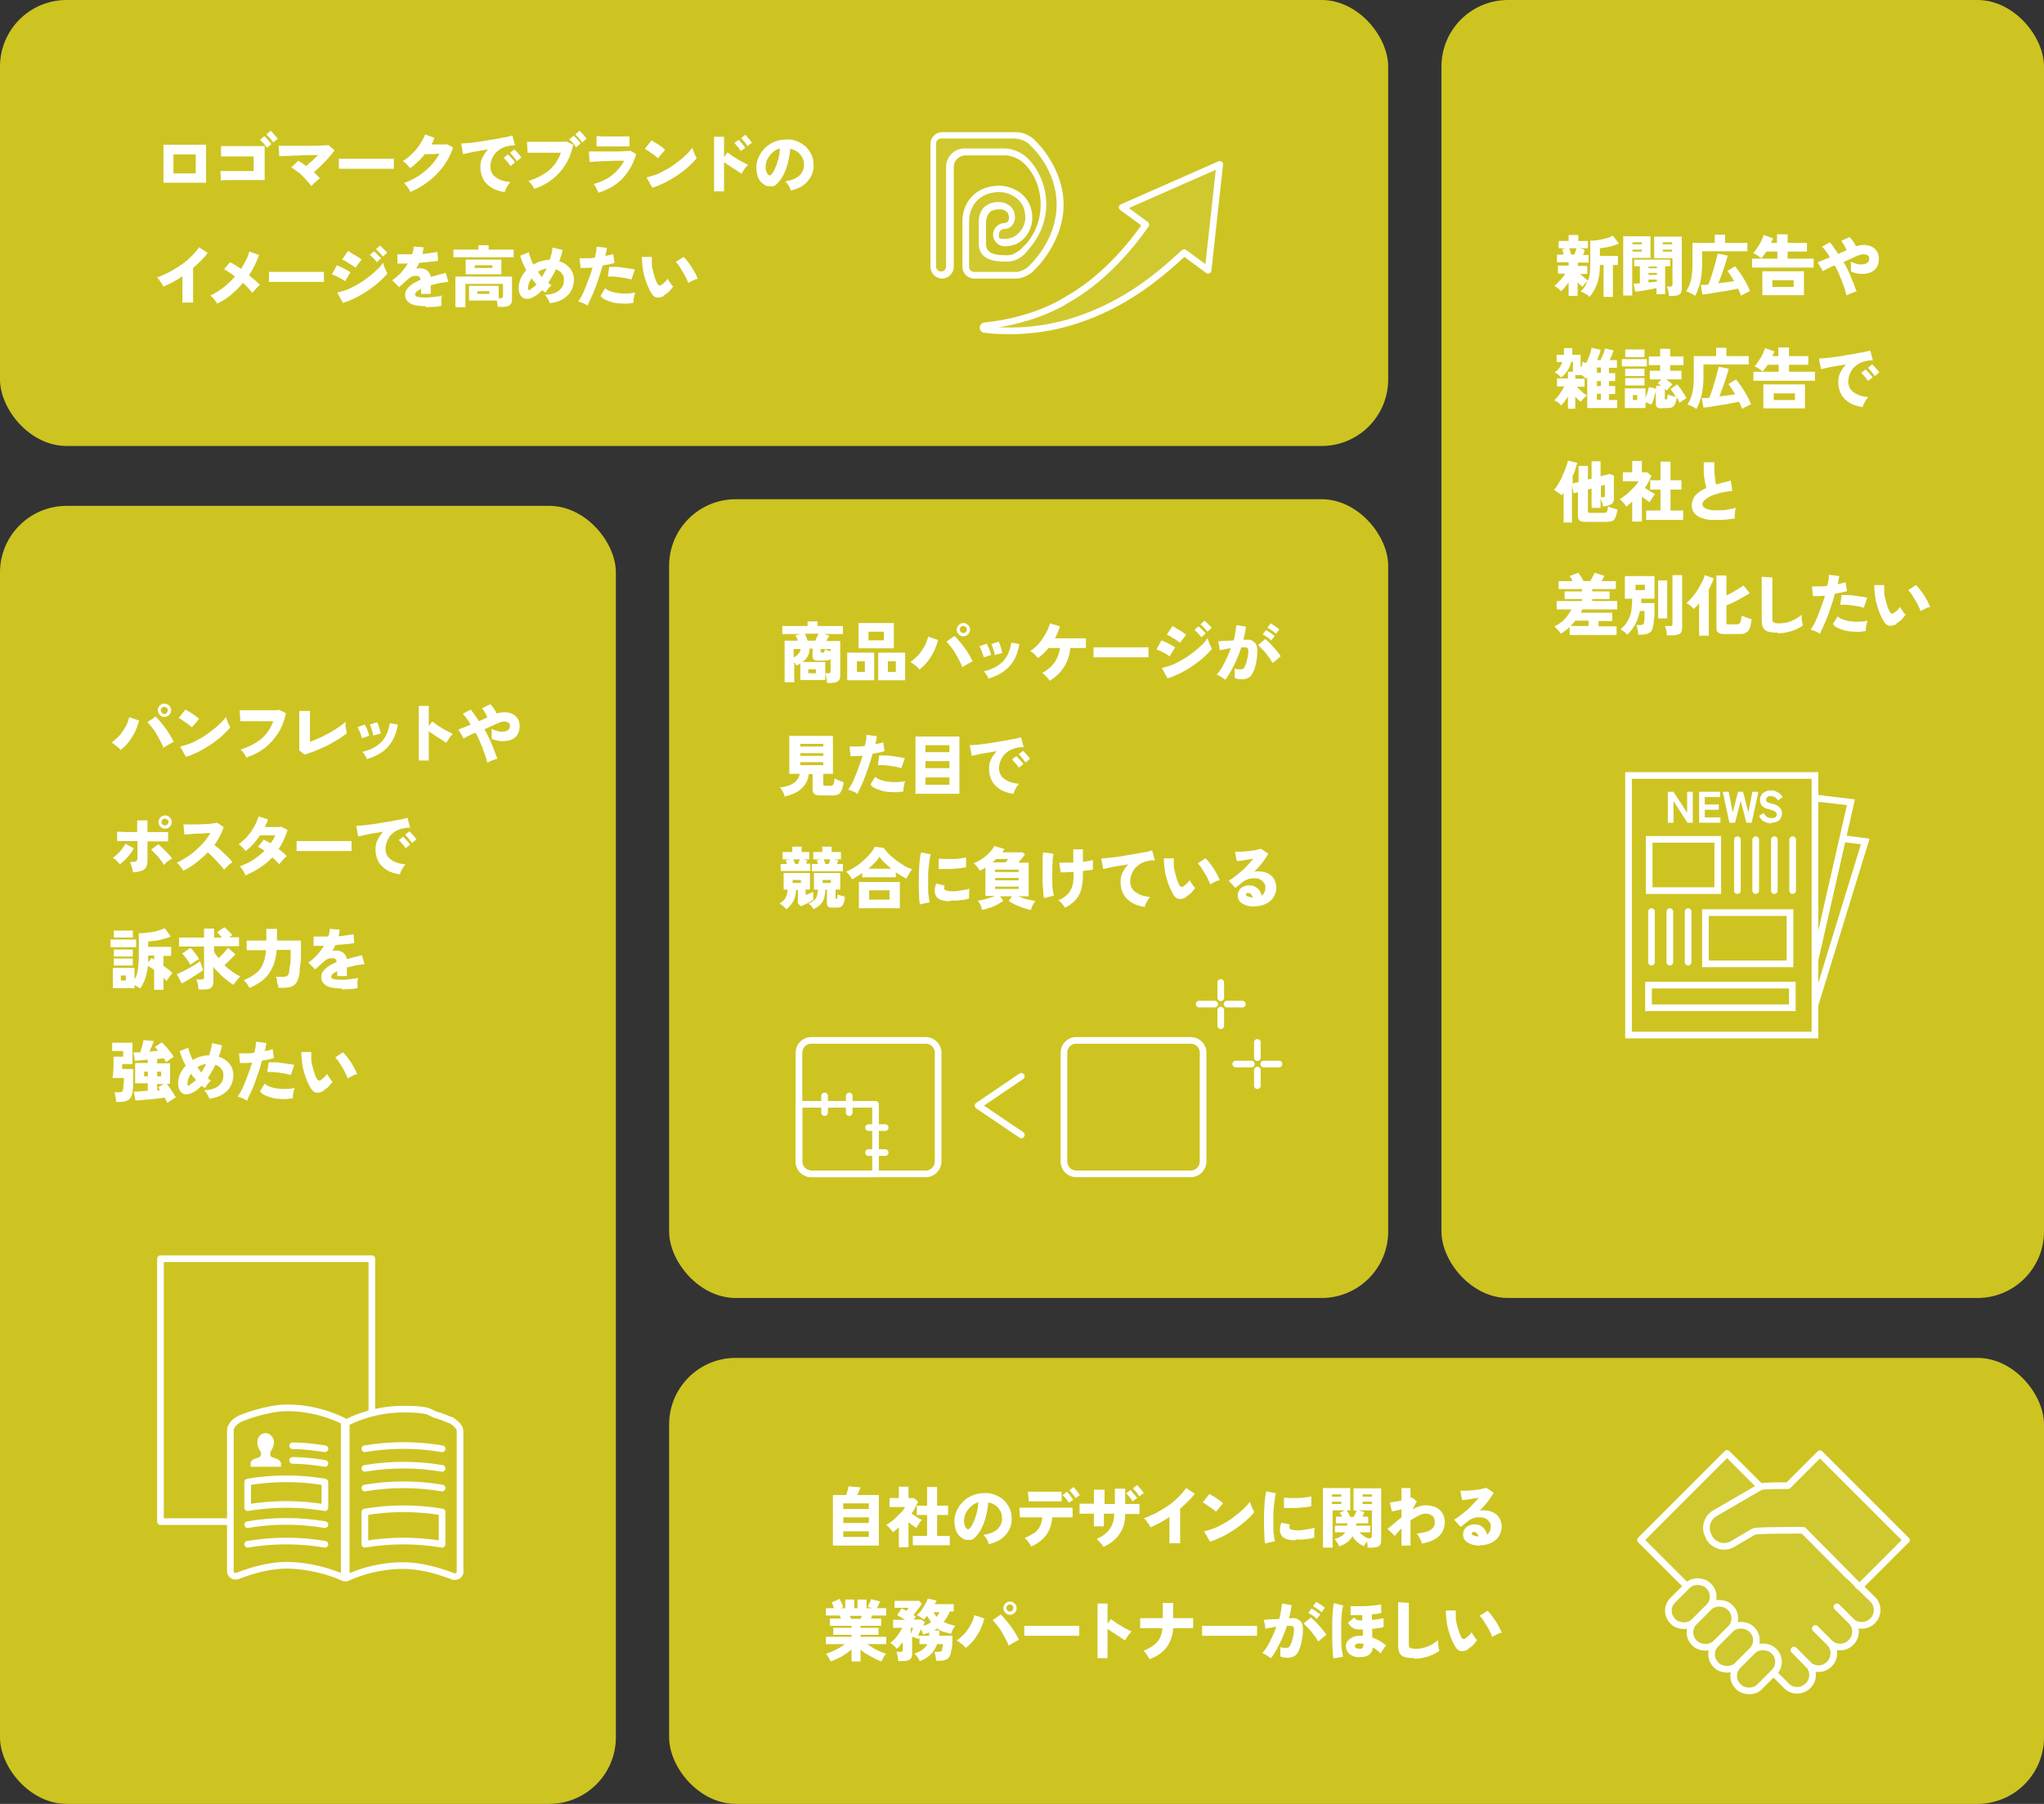 <?xml version="1.0" encoding="UTF-8"?>
<svg id="_レイヤー_1" data-name="レイヤー_1" xmlns="http://www.w3.org/2000/svg" version="1.1" viewBox="0 0 614 542">
  <rect x="0" y="0" width="614" height="542" fill="#333333" stroke="none"/>
  <!-- Generator: Adobe Illustrator 29.5.0, SVG Export Plug-In . SVG Version: 2.1.0 Build 137)  -->
  <defs>
    <style>
      .st0, .st1, .st2 {
        stroke: #fff;
        stroke-linecap: round;
        stroke-linejoin: round;
        stroke-width: 2px;
      }

      .st0, .st3 {
        fill: #cdc422;
      }

      .st1, .st4 {
        fill: #d0c82f;
      }

      .st2 {
        fill: none;
      }

      .st5 {
        fill: #fff;
      }
    </style>
  </defs>
  <rect class="st3" width="417" height="134" rx="20" ry="20"/>
  <rect class="st3" x="433" width="181" height="390" rx="20" ry="20"/>
  <rect class="st3" y="152" width="185" height="390" rx="20" ry="20"/>
  <rect class="st3" x="201" y="150" width="216" height="240" rx="20" ry="20"/>
  <rect class="st3" x="201" y="408" width="413" height="134" rx="20" ry="20"/>
  <g>
    <path class="st5" d="M36.1,225.2c-.3-.4-.7-.7-1.2-1.1-.5-.4-.9-.7-1.4-1,.9-.6,1.7-1.4,2.5-2.2.7-.9,1.3-1.8,1.8-2.7.5-.9.8-1.9,1-2.7l3,1c-.3,1.1-.7,2.2-1.2,3.3-.5,1.1-1.2,2.1-1.9,3.1-.8,1-1.6,1.8-2.6,2.5ZM49.1,224.7c-.2-.6-.5-1.3-.9-2-.4-.7-.8-1.5-1.2-2.2-.4-.7-.9-1.4-1.4-2-.5-.6-.9-1.1-1.3-1.5l2.4-1.7c.5.4,1,1,1.5,1.6.5.6,1,1.2,1.5,1.9s1,1.4,1.4,2.1c.4.7.8,1.4,1.1,2-.5.2-1,.5-1.5.8-.5.3-1.1.6-1.6,1ZM49.4,215.4c-.6,0-1-.2-1.4-.6-.4-.4-.6-.9-.6-1.4s.2-1,.6-1.4c.4-.4.9-.6,1.4-.6s1,.2,1.4.6c.4.4.6.9.6,1.4s-.2,1-.6,1.4-.9.6-1.4.6ZM49.4,214.5c.3,0,.5-.1.7-.3s.3-.5.3-.8,0-.5-.3-.7-.4-.3-.7-.3-.5,0-.8.3c-.2.2-.3.4-.3.7s.1.5.3.8c.2.2.5.3.8.3Z"/>
    <path class="st5" d="M57.7,218.6c-.2-.2-.4-.4-.8-.7-.3-.3-.7-.5-1.1-.8s-.8-.5-1.1-.8c-.4-.2-.7-.4-1-.6l2-2.5c.4.2.8.5,1.4.8.5.3,1,.7,1.5,1,.5.4.9.7,1.2,1l-2.1,2.5ZM55.8,227.3l-1.7-3c.9-.2,2-.5,3-.9,1.1-.4,2.1-1,3.2-1.6,1.1-.6,2.1-1.3,3.1-2.1,1-.7,1.9-1.5,2.6-2.2.8-.7,1.4-1.5,1.9-2.1,0,.3.2.6.3,1,.1.4.3.8.5,1.2.2.4.3.7.5.9-.7.9-1.5,1.7-2.5,2.6-1,.9-2.1,1.7-3.2,2.5-1.2.8-2.4,1.5-3.7,2.2-1.3.6-2.6,1.2-3.9,1.6Z"/>
    <path class="st5" d="M74.2,227.9c-.1-.2-.3-.5-.5-.9-.2-.3-.4-.7-.7-1-.3-.3-.5-.6-.7-.8,2.5-.8,4.6-1.9,6.2-3.2,1.6-1.4,2.8-3.1,3.6-5.3-.7,0-1.4,0-2.2,0-.8,0-1.6,0-2.4,0-.8,0-1.6,0-2.3,0s-1.4,0-1.9,0-.9,0-1.1,0l-.2-3.3c.5,0,1.2,0,2,0,.8,0,1.7,0,2.6,0s1.9,0,2.8,0c.9,0,1.8,0,2.6,0,.8,0,1.4,0,1.9-.1l2,1c-.5,2.2-1.2,4.2-2.3,5.9-1.1,1.7-2.4,3.2-4,4.5-1.6,1.2-3.4,2.2-5.4,2.8Z"/>
    <path class="st5" d="M91.5,226.7l-1.6-1.2c0-.2,0-.6,0-1.2,0-.6,0-1.4,0-2.3s0-2,0-3.2,0-2.5,0-3.3c0-.8,0-1.5,0-1.9h3.2c0,.3,0,1,0,1.9,0,.9,0,2,0,3.2v4.2c.9-.3,1.9-.8,2.9-1.2,1-.5,2-1,3-1.5,1-.6,1.9-1.1,2.7-1.7.8-.6,1.5-1.1,2.1-1.6,0,.3,0,.7,0,1.1,0,.5.1.9.2,1.3,0,.4.2.8.2,1-.5.4-1.2.9-1.9,1.4-.8.5-1.6,1-2.5,1.5-.9.5-1.8,1-2.8,1.4s-1.9.9-2.8,1.2-1.8.7-2.6.9Z"/>
    <path class="st5" d="M108.7,221.9c0-.3-.1-.6-.3-1.1-.1-.4-.3-.9-.5-1.3-.2-.4-.3-.7-.5-1l2.2-.8c.1.3.3.6.5,1,.2.4.3.9.5,1.3.1.4.3.8.3,1.1l-2.2.7ZM110.2,228.1c-.1-.4-.3-.8-.6-1.2s-.5-.8-.8-1c2.4-.5,4.3-1.5,5.7-2.9,1.4-1.4,2.2-3.3,2.6-5.7l2.4.4c-.3,2-.9,3.7-1.7,5s-1.9,2.5-3.1,3.3c-1.3.9-2.8,1.6-4.5,2.1ZM112.1,221.1c0-.3-.1-.6-.2-1.1-.1-.4-.3-.9-.4-1.3s-.3-.8-.4-1l2.2-.7c.1.3.3.6.4,1,.2.4.3.9.4,1.3.1.4.2.8.3,1.1l-2.3.6Z"/>
    <path class="st5" d="M125.8,228.5v-16.4h3v6.1l1-1.4c.3.2.8.5,1.3.9.5.4,1.1.7,1.7,1.1.6.4,1.2.7,1.8,1,.6.3,1,.5,1.4.7-.2.2-.4.5-.7.8-.2.3-.5.7-.7,1-.2.3-.4.6-.5.9-.3-.2-.7-.4-1.1-.7s-.9-.6-1.4-.9c-.5-.3-1-.7-1.5-1-.5-.3-.9-.6-1.3-.9v8.8h-3Z"/>
    <path class="st5" d="M146.3,228.9c-.2-.8-.4-1.6-.8-2.6-.3-1-.7-2-1.2-3.1-.4-1.1-.9-2.1-1.5-3.1-.8.4-1.5.7-2.1,1-.6.3-1.1.6-1.4.8l-1.6-2.7c.4-.1.9-.4,1.6-.6.6-.3,1.4-.6,2.1-.9-.4-.7-.8-1.3-1.2-1.8-.4-.6-.8-1-1.2-1.4l2.4-1.3c.4.5.8,1,1.2,1.6.4.6.8,1.2,1.3,1.9.4-.2.8-.4,1.3-.6.4-.2.8-.4,1.2-.5-.2-.5-.4-.9-.7-1.5-.3-.5-.6-.9-.9-1.3l2.5-1.2c.2.2.4.5.7.8.2.3.5.7.7,1,.2.4.4.7.5,1,.8-.3,1.7-.4,2.5-.4s1.6.2,2.2.5c.7.3,1.2.8,1.6,1.4.4.6.6,1.3.6,2.2s-.2,2-.7,2.7c-.5.7-1.1,1.2-1.9,1.5s-1.7.4-2.7.4c-1,0-2-.3-3.1-.7,0-.3,0-.6,0-1,0-.4,0-.8,0-1.1s0-.7-.1-.9c.6.3,1.3.5,1.9.7s1.3.2,1.8.1c.6,0,1-.2,1.4-.5.3-.3.5-.7.5-1.2s-.2-.8-.5-1-.7-.3-1.2-.3c-.5,0-1,.1-1.5.3-.5.2-1.2.5-2,.9s-1.6.7-2.5,1.1c.6,1,1.1,2,1.6,3.1.5,1.1.9,2.1,1.3,3.1.4,1,.7,1.9,1,2.7-.3,0-.6.1-1,.3-.4.1-.8.3-1.1.4-.4.2-.7.3-.9.5Z"/>
    <path class="st5" d="M36.1,259.8c-.2-.2-.4-.5-.6-.7-.3-.3-.5-.5-.8-.8-.3-.2-.5-.4-.8-.6.5-.3,1-.7,1.5-1.2.5-.5.9-.9,1.3-1.5.4-.5.7-1,1-1.5l2.5,1.4c-.3.6-.7,1.2-1.2,1.8-.5.6-.9,1.2-1.5,1.7-.5.5-1,.9-1.5,1.3ZM39.9,261.9c0-.3,0-.6-.2-.9,0-.4-.2-.7-.3-1.1-.1-.4-.3-.7-.4-.9.9,0,1.5,0,1.8-.2.3-.2.5-.5.5-.9v-5.2c-.9,0-1.7,0-2.5,0-.8,0-1.5,0-2.2,0-.6,0-1.1,0-1.4,0v-2.8c.5,0,1.3,0,2.3.1,1,0,2.3,0,3.7,0v-3.5h3.1v3.5c1.6,0,2.9,0,4,0s1.8,0,2.2,0v2.8c-.5,0-1.2,0-2.2,0-.9,0-2.3,0-4,0v5.9c0,.7-.1,1.3-.4,1.8-.2.5-.7.9-1.3,1.1-.6.3-1.6.4-2.7.5ZM49.1,259.7c-.2-.5-.6-1-1-1.5-.4-.6-.9-1.1-1.4-1.6-.5-.5-.9-1-1.3-1.3l2.1-1.6c.5.3,1,.8,1.5,1.3.5.5,1,1,1.5,1.5.5.5.9,1,1.2,1.5-.3.1-.6.3-.9.5s-.6.4-.9.7-.5.5-.7.7ZM49.6,249c-.6,0-1-.2-1.4-.6-.4-.4-.6-.9-.6-1.4s.2-1,.6-1.4.9-.6,1.4-.6,1,.2,1.4.6.6.9.6,1.4-.2,1-.6,1.4c-.4.4-.9.6-1.4.6ZM49.6,248c.3,0,.5-.1.7-.3.2-.2.3-.4.3-.7s0-.5-.3-.7-.4-.3-.7-.3-.5,0-.8.3-.3.4-.3.7.1.5.3.7c.2.2.5.3.8.3Z"/>
    <path class="st5" d="M55.1,261.7c-.2-.4-.5-.8-.9-1.3-.3-.5-.7-.9-1.1-1.2,1-.4,2-1,2.9-1.6,1-.6,1.9-1.3,2.8-2.1.9-.8,1.7-1.6,2.5-2.5.7-.9,1.4-1.8,1.9-2.7-.7,0-1.4,0-2.2.1s-1.5,0-2.3.1c-.7,0-1.4.1-2,.2-.6,0-1,0-1.3.1l-.3-3.1c.3,0,.9,0,1.5,0,.7,0,1.5,0,2.3,0,.8,0,1.7,0,2.5-.1.8,0,1.6,0,2.3-.2.7,0,1.2-.1,1.5-.2l2,1.3c-.3.9-.7,1.9-1.2,2.8-.5.9-1,1.8-1.6,2.6.5.4,1,.8,1.5,1.2.5.5,1,.9,1.5,1.4.5.5,1,.9,1.4,1.4.4.4.8.8,1,1.2-.5.3-.9.6-1.3,1s-.8.8-1.2,1.2c-.3-.5-.8-1-1.4-1.7-.6-.6-1.1-1.2-1.8-1.9s-1.2-1.2-1.7-1.6c-1.1,1.2-2.3,2.2-3.6,3.2s-2.6,1.8-3.9,2.4Z"/>
    <path class="st5" d="M73.7,262.9c-.2-.5-.5-1-.8-1.5-.3-.5-.6-.9-.9-1.1,1.4-.5,2.8-1.1,4-1.9,1.3-.8,2.4-1.8,3.5-2.8-.3-.2-.7-.4-1-.6s-.7-.4-1-.5l1.7-2.2c.3.1.7.3,1,.5.4.2.7.4,1.1.6.3-.4.5-.8.8-1.2.2-.4.4-.8.6-1.2-.5,0-1.1,0-1.7,0s-1.1,0-1.6,0c-.5,0-.9,0-1.3,0-.6.9-1.2,1.7-1.9,2.5-.7.8-1.5,1.5-2.4,2.2-.3-.4-.6-.7-1-1.1-.4-.4-.8-.7-1.1-.9.9-.7,1.8-1.5,2.6-2.4.8-.9,1.5-1.9,2.1-3s1-2.1,1.3-3l2.8.9c-.1.4-.3.8-.4,1.1-.2.4-.3.8-.5,1.2.6,0,1.2,0,1.8,0,.6,0,1.2,0,1.8,0,.6,0,1,0,1.3-.1l1.9,1c-.7,2.1-1.6,4.1-2.7,5.7.5.4.9.7,1.4,1.1.4.4.8.7,1,1.1-.2.2-.5.4-.8.7-.3.3-.5.6-.8.9-.3.3-.5.6-.6.8-.3-.3-.6-.7-.9-1-.4-.4-.8-.7-1.2-1.1-1.1,1.2-2.3,2.2-3.7,3.1-1.4.9-2.9,1.7-4.5,2.4Z"/>
    <path class="st5" d="M89.1,255.7c0-.2,0-.6,0-.9,0-.4,0-.8,0-1.2s0-.7,0-.9c.2,0,.6,0,1.2,0,.6,0,1.4,0,2.3,0,.9,0,1.9,0,3,0s2.1,0,3.2,0,2.1,0,3,0c.9,0,1.7,0,2.4,0,.7,0,1.1,0,1.4,0,0,.2,0,.5,0,.9,0,.4,0,.8,0,1.2,0,.4,0,.7,0,.9-.3,0-.8,0-1.4,0-.6,0-1.4,0-2.3,0-.9,0-1.8,0-2.8,0h-3c-1,0-2,0-2.9,0-.9,0-1.7,0-2.4,0-.7,0-1.3,0-1.7,0Z"/>
    <path class="st5" d="M120.1,262.7c-1.5-.2-2.7-.6-3.8-1.2-1.1-.7-2-1.5-2.6-2.6s-.9-2.3-.9-3.7.2-1.9.6-2.8c.4-.9,1-1.7,1.7-2.5-1,.2-2,.3-3,.5-1,.2-1.9.3-2.6.5-.8.2-1.4.3-1.9.4l-.6-3.2c.4,0,1,0,1.8-.1.8,0,1.7-.2,2.7-.3,1-.1,2.1-.3,3.2-.5,1.1-.2,2.1-.3,3.1-.5,1-.2,1.9-.4,2.7-.5.8-.2,1.4-.3,1.9-.5l.8,3c-.2,0-.5,0-.8,0-.3,0-.7,0-1.1.2-.7,0-1.3.3-2,.6-.7.3-1.2.8-1.8,1.3-.5.5-.9,1.2-1.2,1.9-.3.7-.5,1.5-.5,2.4s.3,1.8.8,2.4,1.2,1.1,2.1,1.5,1.9.6,3.1.7c-.2.3-.5.6-.7.9-.2.4-.4.7-.6,1.1-.2.4-.3.7-.3.9ZM121.8,254.8c-.3-.4-.6-.9-1-1.3-.4-.4-.7-.8-1-1.1l1.3-1c.2.2.4.4.7.7.3.3.5.6.8.9.3.3.5.6.6.8l-1.4,1.1ZM123.7,253.2c-.3-.4-.6-.8-1-1.3-.4-.4-.7-.8-1-1.1l1.3-1c.2.2.4.4.7.7.3.3.5.6.8.9.3.3.4.6.6.8l-1.3,1.1Z"/>
    <path class="st5" d="M33.2,284.6v-2.3h7.7v2.3h-7.7ZM46.3,297.2v-5.8c-.7-.5-1.3-.9-1.9-1.2-.1,1.5-.4,2.8-.8,3.9-.4,1.1-.9,2.1-1.5,2.9-.2-.2-.5-.3-.8-.5-.3-.2-.6-.4-.9-.5v.9h-6.5v-6.1h6.5v3.5c.5-.8.9-1.8,1-3,.2-1.1.3-2.6.3-4.4v-6.5c.6,0,1.3,0,2-.1s1.5-.2,2.2-.3c.7-.1,1.4-.3,2-.5.6-.2,1.2-.4,1.6-.6l1.8,2.5c-.4.2-.9.3-1.4.5-.6.2-1.2.3-1.8.5-.6.1-1.3.3-1.9.3-.6,0-1.2.2-1.7.2v1.6h6.9v2.7h-2.3v3c.5.4,1,.7,1.5,1.1.5.4.9.7,1.2,1.1-.3.3-.7.7-1,1.2-.3.4-.6.8-.7,1.2-.1-.1-.3-.3-.5-.5-.2-.2-.3-.3-.5-.5v3.6h-2.8ZM34.2,281.7v-2.1h5.7v2.1h-5.7ZM34.2,287.4v-2.1h5.7v2.1h-5.7ZM34.2,290.1v-2.1h5.7v2.1h-5.7ZM36.3,294.6h1.5v-1.5h-1.5v1.5ZM44.4,289.3l1.1-1.4c.1,0,.2.1.4.2s.2.1.4.2v-1.2h-1.8c0,.4,0,.8,0,1.2,0,.4,0,.7,0,1.1Z"/>
    <path class="st5" d="M54.7,295.6l-1.6-2.9c.5-.2,1-.4,1.6-.7.6-.3,1.2-.6,1.9-1s1.3-.7,1.9-1.1c.6-.4,1.1-.7,1.6-1.1l.9,2.7c-.3.3-.8.6-1.3.9-.5.3-1.1.7-1.7,1.1-.6.4-1.2.7-1.8,1.1s-1.1.6-1.6.9ZM59.6,297.3c0-.3,0-.6-.1-1,0-.4-.1-.7-.2-1.1s-.2-.6-.3-.9h1.5c.3,0,.5,0,.6-.1.1,0,.2-.3.2-.5v-9.3h-7.5v-2.7h7.5v-2.7h3v2.7h2.3c-.2-.3-.5-.6-.7-.9s-.5-.5-.7-.7l2.2-1.5c.2.2.5.4.8.7s.6.6.9.9c.3.3.5.6.7.8-.1,0-.3.2-.5.3-.2.1-.3.2-.5.3h3v2.7h-7.5v1.7c.2.3.4.6.6.9.2.3.5.6.7,1,.4-.3.7-.7,1.1-1,.4-.4.7-.8,1-1.1.3-.4.6-.7.8-1l2.2,1.9c-.2.3-.5.6-.9,1s-.8.8-1.2,1.2c-.4.4-.8.8-1.2,1.1.7.7,1.5,1.3,2.3,1.9.8.6,1.7,1.1,2.5,1.5-.4.3-.8.7-1.1,1.2-.4.5-.7.9-1,1.3-.7-.4-1.4-1-2.1-1.5-.7-.6-1.4-1.2-2.1-1.9-.7-.7-1.3-1.3-1.8-2v4.5c0,.8-.2,1.4-.7,1.8-.5.4-1.2.5-2.2.5h-1.8ZM57.2,289.9c-.2-.3-.4-.7-.7-1.2-.3-.4-.6-.8-.9-1.2-.3-.4-.6-.7-.9-1l2.5-1.7c.4.4.9.9,1.4,1.6.5.6.9,1.2,1.2,1.8-.4.2-.9.5-1.4.8-.5.3-.9.6-1.2.9Z"/>
    <path class="st5" d="M75,297c-.2-.5-.5-.9-.8-1.4-.3-.5-.7-.8-1-1.1,1.2-.5,2.1-.9,2.9-1.5.8-.5,1.5-1.1,2-1.8.5-.7.9-1.5,1.2-2.4.3-.9.5-2,.6-3.3h-5.8v-2.9h5.9v-3.5h3.2v3.5h7.2c0,1.3,0,2.6,0,3.8s0,2.4-.2,3.4-.2,1.8-.2,2.4c-.2,1.2-.4,2.1-.8,2.8-.4.7-.9,1.1-1.6,1.4-.7.3-1.5.4-2.6.4h-1.4c0-.3,0-.7-.2-1.1s-.2-.8-.2-1.2c0-.4-.2-.7-.3-1h2.1c.6,0,1-.1,1.3-.3.3-.2.5-.7.6-1.5,0-.3,0-.6.1-.9,0-.3.1-.7.2-1.2s0-1,.1-1.7,0-1.5,0-2.5h-4.2c-.1,1.9-.5,3.5-1.1,4.9-.6,1.4-1.4,2.7-2.5,3.7-1.1,1.1-2.6,2-4.5,2.8Z"/>
    <path class="st5" d="M102.7,297c-1.2,0-2.2-.1-3.2-.3s-1.7-.6-2.2-1.1c-.5-.5-.8-1.2-.8-2s.2-1.3.6-1.8c.4-.5.9-1,1.6-1.5.7-.4,1.5-.9,2.4-1.2h0c0-.4-.1-.7-.3-.9s-.5-.3-.8-.3c-.6,0-1.1,0-1.5.2-.4.2-.9.5-1.5,1.1-.2.1-.4.4-.7.6-.3.3-.6.6-.9.8-.3.3-.5.5-.7.7l-2.1-2.1c.9-.5,1.7-1.3,2.6-2.2.8-.9,1.5-1.8,2.1-2.8-1.4,0-2.4,0-3.1,0v-2.8c.3,0,1,0,1.8,0s1.6,0,2.6,0c.3-.8.4-1.5.5-2.3l2.9.2c0,.3,0,.6-.1,1,0,.3-.1.6-.2,1,.9,0,1.8-.2,2.6-.3s1.4-.2,1.9-.3l.2,2.7c-.4,0-.9.1-1.5.2-.6,0-1.3.1-2,.2-.7,0-1.5.1-2.2.2-.1.3-.3.6-.4.9-.2.3-.3.6-.5.8.4,0,.7-.1,1.1-.1.8,0,1.5.2,2.1.6.6.4,1,1,1.2,2,.7-.2,1.5-.4,2.2-.6.8-.2,1.5-.4,2.3-.6l.8,2.7c-1,.1-1.9.2-2.8.4-.9.2-1.7.4-2.5.6v2.6h-2.9v-1.5c-.5.3-1,.5-1.3.8s-.5.5-.5.8c0,.4.2.7.7.8.5.1,1.3.2,2.4.2s1,0,1.6-.1c.6,0,1.2-.1,1.8-.2.6,0,1.1-.2,1.5-.3,0,.2,0,.6-.1,1s0,.8,0,1.2c0,.4,0,.7,0,.9-.6.1-1.4.3-2.2.3-.9,0-1.7.1-2.4.1Z"/>
    <path class="st5" d="M34.9,331.2c0-.3,0-.6-.1-1,0-.4-.1-.7-.2-1.1,0-.4-.2-.7-.3-.9h1.3c.4,0,.7,0,1-.2.2-.1.4-.5.4-1,0-.5.1-1,.2-1.6,0-.6,0-1.1,0-1.5h-3.4c0-.5.2-1,.2-1.5,0-.6.1-1.2.1-1.8s0-1.2,0-1.7c0-.5,0-1,0-1.4h2.9v-1.7h-3.3v-2.5h6.1v6.4h-3.1c0,.2,0,.4,0,.6,0,.2,0,.5,0,.9h3.3c0,1.1,0,2,0,2.8,0,.7,0,1.4,0,1.9,0,.5,0,1.1-.1,1.6-.1,1.4-.5,2.3-1.1,2.8-.6.5-1.5.8-2.7.8h-1.1ZM50.2,331.3c0-.2-.2-.4-.3-.7-.1-.2-.3-.5-.4-.8-.4,0-.9.2-1.5.2s-1.2.2-1.9.2c-.7,0-1.3.2-2,.2-.7,0-1.3.1-1.9.2-.6,0-1.1,0-1.5.1l-.5-2.7c.5,0,1.1,0,1.8-.1.8,0,1.5-.1,2.4-.2v-2.2h-3.8v-6.1h3.8v-1c-.8,0-1.5.2-2.2.2-.7,0-1.2.1-1.7.1l-.4-2.5c.2,0,.5,0,.9,0s.7,0,1.1,0c.1-.3.3-.7.4-1.2s.3-.9.4-1.4c.1-.5.2-.8.2-1.1l3.1.3c0,.2-.2.5-.3.8s-.3.7-.5,1.2-.4.8-.5,1.2c.5,0,.9-.1,1.4-.2.4,0,.8,0,1.2-.1-.2-.2-.3-.4-.5-.6-.2-.2-.3-.4-.5-.5l2.1-1.4c.4.4.8.8,1.3,1.3.4.5.9,1.1,1.3,1.6s.7,1,1,1.5c-.2,0-.4.2-.7.4s-.6.4-.9.6c-.3.2-.5.4-.7.6,0-.2-.2-.4-.3-.6-.1-.2-.3-.4-.4-.6-.3,0-.6,0-.9.1-.3,0-.7,0-1.1.1v1.3h3.9v6.1h-1c.3.4.7.9,1,1.4s.7,1,1,1.5c.3.5.5.9.7,1.2-.2.1-.5.3-.8.5-.3.2-.6.4-.9.6-.3.2-.5.4-.8.5ZM43.3,323.4h1.1v-1.4h-1.1v1.4ZM47.2,323.4h1.2v-1.4h-1.2v1.4ZM47.2,327.6c.2,0,.3,0,.5,0,.2,0,.3,0,.4,0-.1-.2-.2-.3-.3-.5-.1-.1-.2-.3-.3-.4l1.7-1h-2v1.9Z"/>
    <path class="st5" d="M62.9,330.3c0-.3-.2-.6-.3-.9-.2-.3-.3-.7-.6-1-.2-.3-.4-.6-.7-.8,1.9-.1,3.4-.5,4.3-1.3,1-.8,1.5-1.8,1.5-3.1s-.2-1.4-.6-2-1-1-1.8-1.3c-.3.7-.7,1.4-1.1,2.1-.4.7-.8,1.3-1.2,2,.2.1.4.3.5.4.2.1.4.2.5.3-.3.2-.7.6-1,1-.3.4-.6.8-.8,1.2-.2-.1-.4-.2-.5-.3s-.4-.2-.5-.4c-.4.4-.8.8-1.2,1.1-.4.3-.8.6-1.2.8-.8.5-1.6.7-2.3.7-.7,0-1.3-.3-1.7-.9-.4-.5-.7-1.3-.7-2.3s.2-1.9.6-2.9c.4-.9,1-1.8,1.7-2.5-.4-.8-.8-1.5-1.1-2.3s-.6-1.4-.7-2.1l2.6-1c0,.5.2,1.1.5,1.8.2.6.5,1.3.8,1.9.7-.4,1.4-.8,2.2-1,.8-.2,1.6-.4,2.4-.4h.3c.2-.6.4-1.3.6-1.9.1-.6.2-1.2.3-1.8l3,.7c-.2,1.1-.6,2.3-1,3.4.9.3,1.8.7,2.4,1.3.7.6,1.2,1.2,1.5,1.9s.5,1.5.5,2.3c0,1.2-.3,2.4-.8,3.3-.5,1-1.3,1.8-2.4,2.5s-2.4,1.1-4,1.3ZM57.1,325.9c.5-.3,1.1-.8,1.8-1.4-.3-.3-.5-.6-.8-.9-.3-.3-.5-.7-.7-1-.3.5-.6.9-.8,1.5-.2.5-.3,1.1-.3,1.6s0,.4.2.4c.1,0,.3,0,.5,0ZM60.5,322.2c.5-.8,1-1.7,1.4-2.5-.5,0-.9.2-1.3.3-.4.2-.9.4-1.3.7.2.3.4.5.6.8s.4.5.6.8Z"/>
    <path class="st5" d="M74.4,330.8c-.2-.1-.5-.3-.9-.5-.3-.2-.7-.3-1.1-.5-.4-.1-.7-.2-1-.3.3-.5.7-1.1,1.1-1.8s.7-1.6,1.1-2.5.7-1.9,1.1-2.9.7-2,1-3c-.7,0-1.4.1-2,.1-.6,0-1.2,0-1.6,0l-.3-2.9c.5,0,1.2,0,2,0,.8,0,1.7,0,2.6-.2.1-.7.3-1.3.4-1.8,0-.6.1-1,.1-1.5l3.1.4c0,.3-.1.7-.2,1.1,0,.4-.2.9-.3,1.3,1-.2,1.8-.3,2.4-.6l.4,2.7c-.4.1-.9.3-1.5.4-.6.1-1.3.2-2.1.4-.3,1.1-.6,2.2-1,3.3-.4,1.1-.7,2.2-1.1,3.2-.4,1.1-.8,2-1.2,2.9-.4.9-.8,1.7-1.1,2.3ZM87.9,330c-1.1.2-2.1.3-3.2.2-1,0-2-.1-2.8-.3s-1.6-.5-2.3-.8c-.7-.3-1.2-.7-1.5-1.2l1.4-2.3c.5.5,1.2.8,2.1,1.1.9.3,1.9.4,3.1.5,1.2,0,2.4,0,3.8-.3-.1.3-.2.6-.3,1,0,.4-.1.8-.2,1.1s0,.7,0,1ZM87.3,323c-.4-.1-.9-.3-1.5-.4s-1.2-.2-1.9-.3-1.3-.1-1.9-.2c-.6,0-1.2,0-1.7,0l.4-2.9c.5,0,1.1,0,1.8,0,.7,0,1.4,0,2.1.2.7,0,1.4.2,2.1.3.7,0,1.2.2,1.7.3l-1,2.9Z"/>
    <path class="st5" d="M97.2,327.8c-.8.4-1.5.6-2.1.5-.6,0-1.2-.5-1.6-1.1-.4-.6-.8-1.4-1.2-2.3-.4-.9-.7-1.8-1-2.9-.3-1-.5-2-.6-3.1-.1-1-.2-2-.2-2.8h3c0,.6,0,1.3,0,2.1s.2,1.5.4,2.3.4,1.5.6,2.1.5,1.2.7,1.6c.3.5.8.6,1.2.3.3-.2.6-.5,1-.8.3-.3.6-.7.9-1.1,0,.2.2.5.4.8.2.3.4.6.6.9.2.3.4.5.6.7-.4.6-.9,1.1-1.3,1.6-.5.4-1,.8-1.5,1.1ZM104.4,324c-.1-.4-.3-.9-.6-1.5-.3-.6-.6-1.2-1-1.8-.4-.6-.7-1.2-1.1-1.8-.4-.5-.7-.9-1-1.2l2.3-1.5c.4.3.8.8,1.2,1.3s.9,1.2,1.3,1.8c.4.7.8,1.3,1.1,1.9.3.6.5,1.1.7,1.6-.5,0-1,.2-1.5.5s-.9.4-1.3.7Z"/>
  </g>
  <g>
    <path class="st5" d="M49.1,54.9v-11.4h12.8v11.4h-12.8ZM52.1,52.1h6.7v-5.7h-6.7v5.7Z"/>
    <path class="st5" d="M66.4,54.6l-.2-3.2c.5,0,1.1,0,1.8,0s1.6,0,2.6,0,1.9,0,2.9,0c1,0,1.9,0,2.7,0v-4.4c-.5,0-1.2,0-1.9,0-.7,0-1.4,0-2.2,0-.8,0-1.5,0-2.2,0-.7,0-1.4,0-2,0-.6,0-1.1,0-1.5,0v-3.1c.3,0,.9,0,1.6,0,.7,0,1.5,0,2.3,0s1.7,0,2.6,0c.9,0,1.7,0,2.6,0,.8,0,1.6,0,2.3,0,.7,0,1.2,0,1.7,0v10.2c-1.2,0-2.5,0-3.8,0-1.3,0-2.5,0-3.7,0-1.2,0-2.2,0-3.2,0-.9,0-1.7,0-2.3.1ZM80.2,44.4c-.3-.4-.6-.8-1-1.3-.4-.4-.8-.8-1.1-1.1l1.3-1.1c.2.1.4.4.7.7.3.3.5.6.8.9.3.3.5.6.6.8l-1.3,1.1ZM82.1,42.8c-.3-.4-.6-.8-1-1.3-.4-.4-.8-.8-1.1-1.1l1.3-1.1c.2.1.4.4.7.7s.5.6.8.9c.3.3.5.6.6.8l-1.3,1.1Z"/>
    <path class="st5" d="M93.5,55.9c-.3-.5-.8-1-1.2-1.5-.5-.5-1-1.1-1.5-1.6-.5-.5-1.1-1-1.7-1.4-.6-.4-1.1-.8-1.6-1.1l2.1-2c.8.5,1.6,1,2.4,1.6.5-.5,1.1-1,1.8-1.6.6-.6,1.2-1.2,1.8-1.7-.8,0-1.6,0-2.6,0-.9,0-1.9,0-2.8.1s-1.9,0-2.7.1-1.6,0-2.2.1c-.6,0-1.1,0-1.4,0l-.2-3.1c.5,0,1.1,0,1.9,0,.8,0,1.7,0,2.7,0,1,0,2,0,3,0,1,0,2,0,3,0s1.8,0,2.6-.1,1.4,0,1.8-.1l1.8,1.6c-.4.6-1,1.3-1.7,2.1s-1.4,1.5-2.2,2.3c-.8.8-1.5,1.5-2.3,2.1.7.7,1.3,1.3,1.8,1.9-.2.1-.5.3-.8.6-.3.3-.6.5-.9.8s-.5.5-.8.8Z"/>
    <path class="st5" d="M101.8,50.7c0-.2,0-.6,0-.9,0-.4,0-.8,0-1.2s0-.7,0-.9c.2,0,.6,0,1.2,0,.6,0,1.4,0,2.3,0,.9,0,1.9,0,3,0s2.1,0,3.2,0,2.1,0,3,0c.9,0,1.7,0,2.4,0,.7,0,1.1,0,1.4,0,0,.2,0,.5,0,.9,0,.4,0,.8,0,1.2,0,.4,0,.7,0,.9-.3,0-.8,0-1.4,0-.6,0-1.4,0-2.3,0-.9,0-1.8,0-2.8,0h-3c-1,0-2,0-2.9,0-.9,0-1.7,0-2.4,0-.7,0-1.3,0-1.7,0Z"/>
    <path class="st5" d="M123.3,57.7c-.1-.3-.3-.6-.5-.9-.2-.3-.5-.7-.7-1-.3-.3-.5-.6-.7-.8,1.6-.6,3-1.3,4.4-2.2s2.5-1.9,3.6-3c1-1.1,1.9-2.3,2.6-3.6-.5,0-1.1,0-1.7.1-.6,0-1.1,0-1.6,0-.5,0-.8,0-1.1,0-.6.8-1.3,1.6-2.1,2.3-.7.7-1.5,1.4-2.3,1.9-.2-.2-.4-.4-.6-.7-.3-.3-.5-.5-.8-.8-.3-.3-.6-.5-.8-.6,1-.6,1.9-1.3,2.8-2.2s1.7-1.8,2.3-2.8c.7-1,1.2-2,1.6-3l2.8,1c-.1.3-.3.7-.4,1s-.3.7-.5,1c.6,0,1.1,0,1.7,0,.6,0,1.2,0,1.7,0s.9,0,1.2-.1l1.9,1c-.6,2-1.6,3.8-2.8,5.5s-2.7,3.2-4.3,4.5c-1.7,1.3-3.5,2.4-5.5,3.3Z"/>
    <path class="st5" d="M151.6,57.7c-1.5-.2-2.7-.6-3.8-1.2-1.1-.7-2-1.5-2.6-2.6s-.9-2.3-.9-3.7.2-1.9.6-2.8c.4-.9,1-1.7,1.7-2.5-1,.2-2,.3-3,.5-1,.2-1.9.3-2.6.5-.8.2-1.4.3-1.9.4l-.6-3.2c.4,0,1,0,1.8-.1.8,0,1.7-.2,2.7-.3,1-.1,2.1-.3,3.2-.5,1.1-.2,2.1-.3,3.1-.5,1-.2,1.9-.4,2.7-.5.8-.2,1.4-.3,1.9-.5l.8,3c-.2,0-.5,0-.8,0-.3,0-.7,0-1.1.2-.7,0-1.3.3-2,.6-.7.3-1.2.8-1.8,1.3-.5.5-.9,1.2-1.2,1.9-.3.7-.5,1.5-.5,2.4s.3,1.8.8,2.4,1.2,1.1,2.1,1.5,1.9.6,3.1.7c-.2.3-.5.6-.7.9-.2.4-.4.7-.6,1.1-.2.4-.3.7-.3.9ZM153.3,49.8c-.3-.4-.6-.9-1-1.3-.4-.4-.7-.8-1-1.1l1.3-1c.2.2.4.4.7.7.3.3.5.6.8.9.3.3.5.6.6.8l-1.4,1.1ZM155.2,48.3c-.3-.4-.6-.8-1-1.3-.4-.4-.7-.8-1-1.1l1.3-1c.2.2.4.4.7.7.3.3.5.6.8.9.3.3.4.6.6.8l-1.3,1.1Z"/>
    <path class="st5" d="M160.7,57.1c-.1-.2-.3-.5-.5-.9-.2-.3-.4-.7-.7-1-.2-.3-.5-.6-.8-.8,2.5-.8,4.6-1.9,6.2-3.2,1.6-1.4,2.8-3.1,3.6-5.3-.7,0-1.4,0-2.2,0-.8,0-1.6,0-2.4,0-.8,0-1.6,0-2.3,0-.7,0-1.4,0-1.9,0-.5,0-.9,0-1.2,0l-.2-3.3c.5,0,1.2,0,2,0,.8,0,1.7,0,2.6,0s1.9,0,2.8,0c.9,0,1.8,0,2.6,0,.8,0,1.4,0,1.9-.1l2,1c-.5,2.2-1.2,4.2-2.3,5.9-1.1,1.8-2.4,3.2-4,4.5-1.6,1.2-3.4,2.2-5.4,2.8ZM173.1,44.3c-.3-.4-.6-.8-1-1.3-.4-.4-.7-.8-1.1-1.1l1.3-1.1c.2.1.4.4.7.6.3.3.5.6.8.9.3.3.5.6.6.8l-1.3,1.1ZM174.9,42.8c-.3-.4-.6-.8-1-1.3-.4-.4-.8-.8-1.1-1.1l1.3-1.1c.2.1.4.4.7.7.3.3.5.6.8.9.3.3.5.6.6.8l-1.3,1.1Z"/>
    <path class="st5" d="M179.8,57.9c-.1-.2-.2-.5-.4-.8-.2-.3-.3-.6-.5-1s-.4-.6-.6-.8c2.2-.6,4.1-1.5,5.6-2.7s2.7-2.6,3.6-4.3c-.7,0-1.5,0-2.4,0s-1.7,0-2.6.1c-.9,0-1.7,0-2.4.1-.8,0-1.4,0-1.9.1s-.9,0-1.1,0l-.2-3.1c.4,0,.9,0,1.5,0,.6,0,1.3,0,2.1,0,.8,0,1.6,0,2.5,0,.9,0,1.7,0,2.5,0,.8,0,1.5,0,2.2-.1.7,0,1.2,0,1.7-.1l1.7,1c-.8,2.8-2.1,5.1-3.9,7.1s-4.3,3.5-7.4,4.5ZM179.2,43.9v-3c.4,0,1,0,1.9.1.8,0,1.9,0,3.1,0s2.2,0,3.1,0c.8,0,1.4,0,1.8,0v3c-.3,0-.9,0-1.7,0-.8,0-1.8,0-3.1,0s-1.4,0-2.1,0-1.3,0-1.8,0c-.5,0-.9,0-1.1,0Z"/>
    <path class="st5" d="M197.7,47.6c-.2-.2-.4-.4-.8-.7-.3-.3-.7-.5-1.1-.8s-.8-.5-1.1-.8c-.4-.2-.7-.4-1-.6l2-2.5c.4.2.8.5,1.4.8.5.3,1,.7,1.5,1,.5.4.9.7,1.2,1l-2.1,2.5ZM195.9,56.3l-1.7-3c.9-.2,2-.5,3-.9,1.1-.4,2.1-1,3.2-1.6,1.1-.6,2.1-1.3,3.1-2.1,1-.7,1.9-1.5,2.6-2.2.8-.7,1.4-1.5,1.9-2.1,0,.3.2.6.3,1,.1.4.3.8.5,1.2.2.4.3.7.5.9-.7.9-1.5,1.7-2.5,2.6-1,.9-2.1,1.7-3.2,2.5-1.2.8-2.4,1.5-3.7,2.2-1.3.6-2.6,1.2-3.9,1.6Z"/>
    <path class="st5" d="M214.5,57.5v-16.4h3v6.1l1-1.4c.3.2.8.5,1.3.9.5.4,1.1.7,1.7,1.1.6.4,1.2.7,1.8,1,.6.3,1,.5,1.4.7-.2.2-.4.5-.7.8-.3.3-.5.7-.7,1-.2.3-.4.7-.5.9-.3-.2-.7-.4-1.1-.7s-.9-.6-1.4-.9c-.5-.3-1-.7-1.5-1-.5-.3-.9-.6-1.3-.9v8.8h-3ZM222.5,45.4c-.2-.4-.5-.9-.9-1.3-.4-.5-.7-.8-1-1.1l1.3-1c.2.2.4.4.6.7.3.3.5.6.8.9.2.3.4.6.6.8l-1.4,1ZM224.5,43.9c-.2-.4-.5-.9-.9-1.3-.4-.5-.7-.8-1-1.1l1.3-1c.2.2.4.4.6.7.3.3.5.6.8.9.2.3.4.6.6.8l-1.4,1Z"/>
    <path class="st5" d="M237.5,57.2c0-.3-.2-.6-.3-.9-.2-.4-.4-.7-.6-1s-.5-.6-.7-.8c1.9-.3,3.3-.9,4.2-1.7.9-.9,1.4-1.9,1.4-3.1,0-.9-.1-1.7-.5-2.4-.4-.7-.9-1.3-1.5-1.7-.6-.4-1.3-.7-2.1-.9-.1,1.2-.3,2.4-.6,3.7-.3,1.3-.7,2.5-1.2,3.6-.5,1.1-1.1,2.1-1.9,2.9-.6.7-1.2,1.1-1.8,1.1-.6,0-1.2,0-1.8-.2-.6-.3-1.1-.7-1.6-1.2-.5-.6-.8-1.2-1-2-.2-.8-.3-1.5-.3-2.4,0-1.3.4-2.4.9-3.4.5-1,1.2-1.9,2.1-2.7s1.9-1.3,3-1.7c1.1-.4,2.4-.5,3.6-.5,1.1,0,2.1.3,3,.7.9.4,1.8,1,2.5,1.7.7.7,1.2,1.6,1.6,2.5.4.9.5,2,.5,3.1,0,1.9-.8,3.5-2,4.8-1.2,1.3-2.9,2.1-5,2.6ZM231.6,52.5c.5-.4.9-1.1,1.2-1.9.4-.8.7-1.7,1-2.8s.4-2.1.5-3.2c-.8.2-1.6.6-2.2,1.2-.6.5-1.1,1.2-1.5,1.9-.4.7-.6,1.5-.6,2.4,0,.5,0,1,.2,1.4.1.4.3.7.6,1,.3.3.5.3.8,0Z"/>
    <path class="st5" d="M54.8,91.1v-8.1c-1.9,1.3-3.8,2.3-5.7,3.1-.1-.2-.3-.5-.5-.9-.2-.3-.5-.6-.7-1s-.5-.6-.8-.8c1.2-.4,2.4-1,3.7-1.6,1.2-.7,2.4-1.4,3.6-2.2,1.2-.8,2.2-1.7,3.1-2.6.9-.9,1.7-1.8,2.3-2.7l2.6,1.7c-.6.8-1.2,1.5-2,2.3-.8.8-1.6,1.5-2.4,2.2v10.4h-3.1Z"/>
    <path class="st5" d="M65.2,91.2c-.2-.4-.5-.8-.9-1.3s-.7-.8-1.1-1.1c1.4-.7,2.8-1.5,4-2.5,1.3-1,2.4-2.1,3.4-3.2-.6-.5-1.2-.9-1.8-1.3s-1.1-.7-1.5-.9l1.8-2.1c.5.2,1,.5,1.6.9.6.3,1.1.7,1.7,1.1.6-.9,1-1.7,1.5-2.6s.7-1.8,1-2.6l2.9,1c-.7,2.1-1.7,4.1-3,6.1.6.5,1.2,1,1.8,1.5.6.5,1,1,1.5,1.4-.3.2-.5.4-.8.7-.3.3-.5.6-.8.9-.3.3-.5.6-.7.8-.7-.9-1.6-1.9-2.8-3-1.1,1.3-2.2,2.4-3.5,3.5-1.3,1.1-2.7,2-4.2,2.7Z"/>
    <path class="st5" d="M80.8,84.7c0-.2,0-.6,0-.9,0-.4,0-.8,0-1.2s0-.7,0-.9c.2,0,.6,0,1.2,0,.6,0,1.4,0,2.3,0,.9,0,1.9,0,3,0s2.1,0,3.2,0,2.1,0,3,0c.9,0,1.7,0,2.4,0,.7,0,1.1,0,1.4,0,0,.2,0,.5,0,.9,0,.4,0,.8,0,1.2,0,.4,0,.7,0,.9-.3,0-.8,0-1.4,0-.6,0-1.4,0-2.3,0-.9,0-1.8,0-2.8,0h-3c-1,0-2,0-2.9,0-.9,0-1.7,0-2.4,0-.7,0-1.3,0-1.7,0Z"/>
    <path class="st5" d="M103.8,84.6c-.3-.2-.7-.5-1.2-.8-.5-.3-1-.5-1.5-.8-.5-.2-1-.4-1.4-.6l1.5-2.7c.4.2.9.4,1.4.6.5.3,1,.5,1.5.8.5.3.9.5,1.2.7l-1.6,2.6ZM103,91l-1.7-3.1c.9-.2,2-.5,3-.9,1.1-.4,2.1-1,3.2-1.6,1.1-.6,2.1-1.3,3.1-2.1,1-.7,1.8-1.5,2.6-2.2s1.4-1.5,1.9-2.2c0,.3.2.7.3,1.1.1.4.3.8.5,1.2.2.4.3.7.5.9-.7.9-1.5,1.7-2.5,2.6-1,.9-2.1,1.7-3.2,2.5-1.2.8-2.4,1.5-3.7,2.2-1.3.6-2.6,1.2-3.9,1.6ZM106.7,80.4c-.2-.2-.5-.4-.8-.6s-.7-.5-1.1-.7c-.4-.2-.8-.5-1.1-.7-.4-.2-.7-.3-.9-.4l1.7-2.6c.3.1.6.3,1,.6s.8.5,1.2.7c.4.3.8.5,1.1.7.3.2.6.4.8.6l-1.8,2.4ZM113.2,78.8c-.3-.4-.6-.8-1-1.2-.4-.4-.8-.8-1.1-1l1.2-1.1c.2.1.4.4.7.6.3.3.6.6.8.8.3.3.5.5.7.7l-1.3,1.2ZM115,77.1c-.3-.4-.6-.8-1-1.2s-.8-.8-1.1-1l1.2-1.1c.2.1.4.4.7.6.3.3.6.6.8.8.3.3.5.5.7.7l-1.3,1.2Z"/>
    <path class="st5" d="M127.9,92c-1.2,0-2.2-.1-3.2-.3s-1.7-.6-2.2-1.1c-.5-.5-.8-1.2-.8-2s.2-1.3.6-1.8c.4-.5.9-1,1.6-1.5.7-.4,1.5-.9,2.4-1.2h0c0-.4-.1-.7-.3-.9s-.5-.3-.8-.3c-.6,0-1.1,0-1.5.2-.4.2-.9.5-1.5,1.1-.2.1-.4.4-.7.6-.3.3-.6.6-.9.8-.3.3-.5.5-.7.7l-2.1-2.1c.9-.5,1.7-1.3,2.6-2.2.8-.9,1.5-1.8,2.1-2.8-1.4,0-2.4,0-3.1,0v-2.8c.3,0,1,0,1.8,0s1.6,0,2.6,0c.3-.8.4-1.5.5-2.3l2.9.2c0,.3,0,.6-.1,1,0,.3-.1.6-.2,1,.9,0,1.8-.2,2.6-.3s1.4-.2,1.9-.3l.2,2.7c-.4,0-.9.1-1.5.2-.6,0-1.3.1-2,.2-.7,0-1.5.1-2.2.2-.1.3-.3.6-.4.9-.2.3-.3.6-.5.8.4,0,.7-.1,1.1-.1.8,0,1.5.2,2.1.6.6.4,1,1,1.2,2,.7-.2,1.5-.4,2.2-.6.8-.2,1.5-.4,2.3-.6l.8,2.7c-1,.1-1.9.2-2.8.4-.9.2-1.7.4-2.5.6v2.6h-2.9v-1.5c-.5.3-1,.5-1.3.8s-.5.5-.5.8c0,.4.2.7.7.8.5.1,1.3.2,2.4.2s1,0,1.6-.1c.6,0,1.2-.1,1.8-.2.6,0,1.1-.2,1.5-.3,0,.2,0,.6-.1,1s0,.8,0,1.2c0,.4,0,.7,0,.9-.6.1-1.4.3-2.2.3-.9,0-1.7.1-2.4.1Z"/>
    <path class="st5" d="M136.2,77.3v-2.3h7.5v-1.3h3.1v1.3h7.5v2.3h-18ZM136.8,92.2v-9.1h17v6.9c0,.8-.2,1.3-.7,1.7s-1.1.5-2,.5h-1.6c0-.3,0-.6-.1-.9,0-.3-.1-.7-.2-1h-8.3v-4.4h8.9v3.7h.5c.3,0,.5,0,.6-.1s.2-.2.2-.5v-3.7h-11.3v7h-2.8ZM139.9,82.4v-4.4h10.7v4.4h-10.7ZM142.6,80.5h5.3v-.8h-5.3v.8ZM143.4,88.3h3.6v-.8h-3.6v.8Z"/>
    <path class="st5" d="M165.2,91.3c0-.3-.2-.6-.3-.9-.2-.3-.3-.7-.6-1-.2-.3-.4-.6-.7-.8,1.9-.1,3.4-.5,4.3-1.3,1-.8,1.5-1.8,1.5-3.1s-.2-1.4-.6-2-1-1-1.8-1.3c-.3.7-.7,1.4-1.1,2.1-.4.7-.8,1.3-1.2,2,.2.1.4.3.5.4.2.1.4.2.5.3-.3.2-.7.6-1,1-.3.4-.6.8-.8,1.2-.2-.1-.4-.2-.5-.3s-.4-.2-.5-.4c-.4.4-.8.8-1.2,1.1-.4.3-.8.6-1.2.8-.8.5-1.6.7-2.3.7-.7,0-1.3-.3-1.7-.9-.4-.5-.7-1.3-.7-2.3s.2-1.9.6-2.9c.4-.9,1-1.8,1.7-2.5-.4-.8-.8-1.5-1.1-2.3s-.6-1.4-.7-2.1l2.6-1c0,.5.2,1.1.5,1.8.2.6.5,1.3.8,1.9.7-.4,1.4-.8,2.2-1,.8-.2,1.6-.4,2.4-.4h.3c.2-.6.4-1.3.6-1.9.1-.6.2-1.2.3-1.8l3,.7c-.2,1.1-.6,2.3-1,3.4.9.3,1.8.7,2.4,1.3.7.6,1.2,1.2,1.5,1.9s.5,1.5.5,2.3c0,1.2-.3,2.4-.8,3.3-.5,1-1.3,1.8-2.4,2.5s-2.4,1.1-4,1.3ZM159.4,86.9c.5-.3,1.1-.8,1.8-1.4-.3-.3-.5-.6-.8-.9-.3-.3-.5-.7-.7-1-.3.5-.6.9-.8,1.5-.2.5-.3,1.1-.3,1.6s0,.4.2.4c.1,0,.3,0,.5,0ZM162.8,83.2c.5-.8,1-1.7,1.4-2.5-.5,0-.9.2-1.3.3-.4.2-.9.4-1.3.7.2.3.4.5.6.8s.4.5.6.8Z"/>
    <path class="st5" d="M176.7,91.9c-.2-.1-.5-.3-.9-.5-.3-.2-.7-.3-1.1-.5-.4-.1-.7-.2-1-.3.3-.5.7-1.1,1.1-1.8s.7-1.6,1.1-2.5.7-1.9,1.1-2.9.7-2,1-3c-.7,0-1.4.1-2,.1-.6,0-1.2,0-1.6,0l-.3-2.9c.5,0,1.2,0,2,0,.8,0,1.7,0,2.6-.2.1-.7.3-1.3.4-1.8,0-.6.1-1,.1-1.5l3.1.4c0,.3-.1.7-.2,1.1,0,.4-.2.9-.3,1.3,1-.2,1.8-.3,2.4-.6l.4,2.7c-.4.1-.9.3-1.5.4-.6.1-1.3.2-2.1.4-.3,1.1-.6,2.2-1,3.3-.4,1.1-.7,2.2-1.1,3.2-.4,1.1-.8,2-1.2,2.9-.4.9-.8,1.7-1.1,2.3ZM190.2,91c-1.1.2-2.1.3-3.2.2-1,0-2-.1-2.8-.3s-1.6-.5-2.3-.8c-.7-.3-1.2-.7-1.5-1.2l1.4-2.3c.5.5,1.2.8,2.1,1.1.9.3,1.9.4,3.1.5,1.2,0,2.4,0,3.8-.3-.1.3-.2.6-.3,1,0,.4-.1.8-.2,1.1s0,.7,0,1ZM189.6,84c-.4-.1-.9-.3-1.5-.4s-1.2-.2-1.9-.3-1.3-.1-1.9-.2c-.6,0-1.2,0-1.7,0l.4-2.9c.5,0,1.1,0,1.8,0,.7,0,1.4,0,2.1.2.7,0,1.4.2,2.1.3.7,0,1.2.2,1.7.3l-1,2.9Z"/>
    <path class="st5" d="M199.5,88.9c-.8.4-1.5.6-2.1.5-.6,0-1.2-.5-1.6-1.1-.4-.6-.8-1.4-1.2-2.3-.4-.9-.7-1.8-1-2.9-.3-1-.5-2-.6-3.1-.1-1-.2-2-.2-2.8h3c0,.6,0,1.3,0,2.1s.2,1.5.4,2.3.4,1.5.6,2.1.5,1.2.7,1.6c.3.5.8.6,1.2.3.3-.2.6-.5,1-.8.3-.3.6-.7.9-1.1,0,.2.2.5.4.8.2.3.4.6.6.9.2.3.4.5.6.7-.4.6-.9,1.1-1.3,1.6-.5.4-1,.8-1.5,1.1ZM206.7,85c-.1-.4-.3-.9-.6-1.5-.3-.6-.6-1.2-1-1.8-.4-.6-.7-1.2-1.1-1.8-.4-.5-.7-.9-1-1.2l2.3-1.5c.4.3.8.8,1.2,1.3s.9,1.2,1.3,1.8c.4.7.8,1.3,1.1,1.9.3.6.5,1.1.7,1.6-.5,0-1,.2-1.5.5s-.9.4-1.3.7Z"/>
  </g>
  <g>
    <path class="st5" d="M248.4,205.1c0-.3,0-.6-.1-.9,0-.4-.1-.7-.2-1.1,0-.3-.2-.6-.3-.8h.9c.3,0,.5,0,.6-.1s.2-.2.2-.5v-3.8c-.2.3-.5.5-.8.5-.3,0-.7.1-1.2.1h-1.6c-.7,0-1.1,0-1.4-.3-.3-.2-.4-.5-.4-1v-2.3h-.9c0,1.7-.8,3-2.1,4h6.8v5.4h-7.5v-4.9c-.2,0-.4.2-.6.3s-.4.2-.6.2c0-.1-.2-.3-.3-.5-.1-.2-.2-.4-.3-.5v6.1h-2.9v-12.5h4c-.1-.3-.2-.6-.4-.9-.1-.3-.3-.6-.4-.7l1.6-.4h-5.5v-2.4h7.6v-1.4h3v1.4h7.6v2.4h-5.6l1.5.5c0,.2-.2.4-.4.7-.2.3-.3.6-.5.9h4.2v10.4c0,.8-.2,1.4-.7,1.7-.4.3-1.1.5-2,.5h-1.2ZM238.4,197.5c.6-.2,1.1-.6,1.4-1,.4-.4.6-.9.7-1.5h-2.1v2.5ZM242.7,192.5h2.2c.2-.3.3-.7.5-1.1.2-.4.3-.7.5-1h-4.1c.1.3.3.6.4,1s.3.7.4,1.1ZM242.8,202.3h2.3v-1.2h-2.3v1.2ZM247.1,196.1c.2,0,.4,0,.5-.2,0,0,.1-.4.2-.8.2,0,.4.2.8.3.3.1.6.2.9.3v-.7h-3v.7c0,.2,0,.3.1.3,0,0,.2,0,.5,0Z"/>
    <path class="st5" d="M254.5,204.4v-8.3h8.1v8.3h-8.1ZM257.4,201.9h2.4v-3.2h-2.4v3.2ZM257.9,194.8v-7.6h10.6v7.6h-10.6ZM260.9,192.4h4.6v-2.6h-4.6v2.6ZM263.8,204.4v-8.3h8.1v8.3h-8.1ZM266.7,201.9h2.4v-3.2h-2.4v3.2Z"/>
    <path class="st5" d="M276.1,201c-.3-.4-.7-.7-1.2-1.1-.5-.4-.9-.7-1.4-1,.9-.6,1.7-1.4,2.5-2.2.7-.9,1.3-1.8,1.8-2.7.5-.9.8-1.9,1-2.7l3,1c-.3,1.1-.7,2.2-1.2,3.3-.5,1.1-1.2,2.1-1.9,3.1-.8,1-1.6,1.8-2.6,2.5ZM289.1,200.5c-.2-.6-.5-1.3-.9-2-.4-.7-.8-1.5-1.2-2.2-.4-.7-.9-1.4-1.4-2-.5-.6-.9-1.1-1.3-1.5l2.4-1.7c.5.4,1,1,1.5,1.6.5.6,1,1.2,1.5,1.9s1,1.4,1.4,2.1c.4.7.8,1.4,1.1,2-.5.2-1,.5-1.5.8-.5.3-1.1.6-1.6,1ZM289.4,191.2c-.6,0-1-.2-1.4-.6-.4-.4-.6-.9-.6-1.4s.2-1,.6-1.4c.4-.4.9-.6,1.4-.6s1,.2,1.4.6c.4.4.6.9.6,1.4s-.2,1-.6,1.4-.9.6-1.4.6ZM289.4,190.2c.3,0,.5-.1.7-.3s.3-.5.3-.8,0-.5-.3-.7-.4-.3-.7-.3-.5,0-.8.3c-.2.2-.3.4-.3.7s.1.5.3.8c.2.2.5.3.8.3Z"/>
    <path class="st5" d="M295.5,197.6c0-.3-.1-.6-.3-1.1-.1-.4-.3-.9-.5-1.3-.2-.4-.3-.7-.5-1l2.2-.8c.1.3.3.6.5,1,.2.4.3.9.5,1.3.1.4.3.8.3,1.1l-2.2.7ZM296.9,203.9c-.1-.4-.3-.8-.6-1.2s-.5-.8-.8-1c2.4-.5,4.3-1.5,5.7-2.9,1.4-1.4,2.2-3.3,2.6-5.7l2.4.4c-.3,2-.9,3.7-1.7,5s-1.9,2.5-3.1,3.3c-1.3.9-2.8,1.6-4.5,2.1ZM298.8,196.9c0-.3-.1-.6-.2-1.1-.1-.4-.3-.9-.4-1.3s-.3-.8-.4-1l2.2-.7c.1.3.3.6.4,1,.2.4.3.9.4,1.3.1.4.2.8.3,1.1l-2.3.6Z"/>
    <path class="st5" d="M315.4,204.6c-.3-.4-.6-.8-1.1-1.3s-.8-.8-1.2-1.1c1.6-.9,2.8-1.9,3.7-3.2s1.4-2.7,1.6-4.3h-3.4c-.5.6-1,1.1-1.5,1.6s-1.1,1-1.7,1.4c-.3-.3-.6-.7-1-1.1-.4-.4-.8-.7-1.3-1,1-.7,1.9-1.4,2.6-2.3.8-.9,1.4-1.9,2-2.9s1-2.1,1.3-3.1l3,.9c-.4,1.3-.9,2.5-1.5,3.6h9.3v2.9h-4.7c-.2,2.1-.8,4-1.8,5.6-1,1.6-2.4,3-4.3,4.2Z"/>
    <path class="st5" d="M328.5,197.5c0-.2,0-.6,0-.9,0-.4,0-.8,0-1.2s0-.7,0-.9c.2,0,.6,0,1.2,0,.6,0,1.4,0,2.3,0,.9,0,1.9,0,3,0s2.1,0,3.2,0,2.1,0,3,0c.9,0,1.7,0,2.4,0,.7,0,1.1,0,1.4,0,0,.2,0,.5,0,.9,0,.4,0,.8,0,1.2,0,.4,0,.7,0,.9-.3,0-.8,0-1.4,0-.6,0-1.4,0-2.3,0-.9,0-1.8,0-2.8,0h-3c-1,0-2,0-2.9,0-.9,0-1.7,0-2.4,0-.7,0-1.3,0-1.7,0Z"/>
    <path class="st5" d="M351.5,197.3c-.3-.2-.7-.5-1.2-.8-.5-.3-1-.5-1.5-.8-.5-.2-1-.4-1.4-.6l1.5-2.7c.4.2.9.4,1.4.6.5.3,1,.5,1.5.8.5.3.9.5,1.2.7l-1.6,2.6ZM350.7,203.8l-1.7-3.1c.9-.2,2-.5,3-.9,1.1-.4,2.1-1,3.2-1.6,1.1-.6,2.1-1.3,3.1-2.1,1-.7,1.8-1.5,2.6-2.2s1.4-1.5,1.9-2.2c0,.3.2.7.3,1.1.1.4.3.8.5,1.2.2.4.3.7.5.9-.7.9-1.5,1.7-2.5,2.6-1,.9-2.1,1.7-3.2,2.5-1.2.8-2.4,1.5-3.7,2.2-1.3.6-2.6,1.2-3.9,1.6ZM354.4,193.1c-.2-.2-.5-.4-.8-.6s-.7-.5-1.1-.7c-.4-.2-.8-.5-1.1-.7-.4-.2-.7-.3-.9-.4l1.7-2.6c.3.1.6.3,1,.6s.8.5,1.2.7c.4.3.8.5,1.1.7.3.2.6.4.8.6l-1.8,2.4ZM360.9,191.5c-.3-.4-.6-.8-1-1.2-.4-.4-.8-.8-1.1-1l1.2-1.1c.2.1.4.4.7.6.3.3.6.6.8.8.3.3.5.5.7.7l-1.3,1.2ZM362.7,189.8c-.3-.4-.6-.8-1-1.2s-.8-.8-1.1-1l1.2-1.1c.2.1.4.4.7.6.3.3.6.6.8.8.3.3.5.5.7.7l-1.3,1.2Z"/>
    <path class="st5" d="M368,204.2c-.2-.2-.4-.3-.7-.5s-.6-.4-1-.6c-.3-.2-.6-.3-.8-.4.8-.9,1.6-2.1,2.3-3.5.7-1.4,1.4-2.9,1.9-4.4-.6,0-1.3.2-1.8.3-.6,0-1.1.2-1.5.3,0-.2,0-.5-.1-.9,0-.4-.1-.7-.2-1s-.1-.6-.2-.8c.3,0,.7,0,1.2-.1s1,0,1.7-.1c.6,0,1.2,0,1.8-.1.2-.8.4-1.6.5-2.4.1-.8.2-1.5.3-2.2l2.9.5c-.2,1.2-.4,2.5-.8,3.9.2,0,.4,0,.6,0h.5c.6,0,1.1,0,1.5.3.4.2.8.5,1.1.9s.4,1,.5,1.8c0,.8,0,1.7-.2,2.9-.2,1.2-.4,2.2-.7,3-.3.8-.6,1.4-.9,1.8-.3.4-.7.7-1.2.9-.5.2-1,.3-1.7.3s-1.5-.1-2.1-.4c0-.3,0-.5,0-.9,0-.3,0-.7,0-1,0-.3,0-.6-.1-.9.3,0,.6.2,1,.2s.7,0,1,0,.4,0,.5-.1c.2,0,.3-.2.5-.5s.3-.6.5-1.1c.2-.5.3-1.2.5-2,.2-.8.2-1.5.2-1.9,0-.4-.1-.7-.3-.8-.2-.1-.4-.2-.7-.2h-.5c-.2,0-.4,0-.6,0-.4,1.2-.9,2.5-1.4,3.6-.5,1.2-1.1,2.3-1.6,3.3-.6,1-1.1,1.9-1.6,2.6ZM382.2,199.1c-.2-.4-.5-.8-.8-1.3-.4-.5-.8-1-1.2-1.6-.4-.5-.9-1-1.3-1.4-.4-.4-.8-.8-1-1l2.2-1.8c.3.2.6.6,1.1,1,.4.4.9.9,1.3,1.4.5.5.9,1,1.3,1.5.4.5.7.9.9,1.3l-2.4,2ZM381.8,192.4c-.3-.3-.7-.7-1.2-1-.5-.3-.9-.6-1.3-.8l1-1.3c.2.1.5.3.8.5.3.2.7.4,1,.7.3.2.6.4.8.6l-1.1,1.4ZM383.2,190.4c-.3-.3-.7-.7-1.2-1-.5-.3-.9-.6-1.3-.8l1-1.3c.2.1.5.3.8.5.3.2.7.4,1,.7.3.2.6.4.8.6l-1.1,1.4Z"/>
    <path class="st5" d="M235.7,239.2c-.1-.4-.3-.9-.6-1.4s-.5-.9-.8-1.2c1.7-.2,3.1-.6,4.1-1.3,1-.7,1.7-1.7,1.8-2.8h-3.1v-11.4h13.1v11.4h-2.9v3.1c0,.2,0,.3.2.4,0,0,.3.1.6.1h1.2c.3,0,.6,0,.8-.2.2-.1.3-.3.4-.6,0-.3.2-.8.2-1.4.2.1.5.2.8.4.3.1.7.3,1,.4.4.1.7.2.9.3-.1,1.1-.3,1.9-.6,2.5s-.6,1-1,1.2c-.4.2-1,.3-1.8.3h-3.3c-.9,0-1.6-.1-2-.4-.4-.3-.6-.7-.6-1.4v-4.6h-1.2c-.1,1.7-.8,3.1-2.1,4.3-1.2,1.2-3.1,2-5.5,2.5ZM240.4,224.3h6.9v-.8h-6.9v.8ZM240.4,227.1h6.9v-.8h-6.9v.8ZM240.4,229.9h6.9v-.9h-6.9v.9Z"/>
    <path class="st5" d="M257.8,238.6c-.2-.1-.5-.3-.9-.5-.3-.2-.7-.3-1.1-.5-.4-.1-.7-.2-1-.3.3-.5.7-1.1,1.1-1.8s.7-1.6,1.1-2.5.7-1.9,1.1-2.9.7-2,1-3c-.7,0-1.4.1-2,.1-.6,0-1.2,0-1.6,0l-.3-2.9c.5,0,1.2,0,2,0,.8,0,1.7,0,2.6-.2.1-.7.3-1.3.4-1.8,0-.6.1-1,.1-1.5l3.1.4c0,.3-.1.7-.2,1.1,0,.4-.2.9-.3,1.3,1-.2,1.8-.3,2.4-.6l.4,2.7c-.4.1-.9.3-1.5.4-.6.1-1.3.2-2.1.4-.3,1.1-.6,2.2-1,3.3-.4,1.1-.7,2.2-1.1,3.2-.4,1.1-.8,2-1.2,2.9-.4.9-.8,1.7-1.1,2.3ZM271.3,237.8c-1.1.2-2.1.3-3.2.2-1,0-2-.1-2.8-.3s-1.6-.5-2.3-.8c-.7-.3-1.2-.7-1.5-1.2l1.4-2.3c.5.5,1.2.8,2.1,1.1.9.3,1.9.4,3.1.5,1.2,0,2.4,0,3.8-.3-.1.3-.2.6-.3,1,0,.4-.1.8-.2,1.1s0,.7,0,1ZM270.7,230.8c-.4-.1-.9-.3-1.5-.4s-1.2-.2-1.9-.3-1.3-.1-1.9-.2c-.6,0-1.2,0-1.7,0l.4-2.9c.5,0,1.1,0,1.8,0,.7,0,1.4,0,2.1.2.7,0,1.4.2,2.1.3.7,0,1.2.2,1.7.3l-1,2.9Z"/>
    <path class="st5" d="M275,238.5v-17.2h13.2v17.2h-13.2ZM278,226h7.2v-2.1h-7.2v2.1ZM278,230.8h7.2v-2.1h-7.2v2.1ZM278,235.8h7.2v-2.2h-7.2v2.2Z"/>
    <path class="st5" d="M304.4,238.5c-1.5-.2-2.7-.6-3.8-1.2-1.1-.7-2-1.5-2.6-2.6s-.9-2.3-.9-3.7.2-1.9.6-2.8c.4-.9,1-1.7,1.7-2.5-1,.2-2,.3-3,.5-1,.2-1.9.3-2.6.5-.8.2-1.4.3-1.9.4l-.6-3.2c.4,0,1,0,1.8-.1.8,0,1.7-.2,2.7-.3,1-.1,2.1-.3,3.2-.5,1.1-.2,2.1-.3,3.1-.5,1-.2,1.9-.4,2.7-.5.8-.2,1.4-.3,1.9-.5l.8,3c-.2,0-.5,0-.8,0-.3,0-.7,0-1.1.2-.7,0-1.3.3-2,.6-.7.3-1.2.8-1.8,1.3-.5.5-.9,1.2-1.2,1.9-.3.7-.5,1.5-.5,2.4s.3,1.8.8,2.4,1.2,1.1,2.1,1.5,1.9.6,3.1.7c-.2.3-.5.6-.7.9-.2.4-.4.7-.6,1.1-.2.4-.3.7-.3.9ZM306,230.6c-.3-.4-.6-.9-1-1.3-.4-.4-.7-.8-1-1.1l1.3-1c.2.2.4.4.7.7.3.3.5.6.8.9.3.3.5.6.6.8l-1.4,1.1ZM308,229c-.3-.4-.6-.8-1-1.3-.4-.4-.7-.8-1-1.1l1.3-1c.2.2.4.4.7.7.3.3.5.6.8.9.3.3.4.6.6.8l-1.3,1.1Z"/>
    <path class="st5" d="M236.1,273.1c-.2-.3-.5-.6-.9-.9-.4-.3-.7-.6-1.1-.7.9-.5,1.5-1.1,1.9-1.8s.5-1.4.6-2.4h-1.2v-5h7.9v5h-1.3v1.6c.1,0,.3-.1.6-.2s.6-.2.9-.4c.3-.1.6-.2.8-.3v2.4c-.3.2-.7.4-1.2.7-.5.3-1,.5-1.4.7-.5.2-.8.4-1.1.5l-.9-.8v-4.1h-.6c0,1.3-.3,2.5-.8,3.4-.5.9-1.2,1.7-2.1,2.4ZM234.5,261.8v-2.2h1.9c0-.2-.2-.4-.2-.6,0-.2-.1-.4-.2-.5l1.3-.3h-2.2v-2.2h2.9v-1.6h2.8v1.6h2.3v2.2h-1.9l1.3.3c0,.2-.1.4-.2.5,0,.2-.1.4-.2.5h1.3v2.2h-8.9ZM238.1,265.3h2.5v-.9h-2.5v.9ZM238.9,259.6h.8c.1-.2.2-.4.3-.7.1-.3.2-.5.3-.7h-2c0,.2.2.4.3.7.1.3.2.5.3.7ZM244.5,273.3c-.2-.3-.4-.6-.7-1-.3-.3-.6-.6-.9-.8.7-.3,1.3-.7,1.7-1s.7-.9.8-1.4c.2-.5.2-1.1.3-1.8h-1.2v-5h7.9v5h-1.4v2.6c0,0,0,.2,0,.2,0,0,.1,0,.2,0s.2-.1.3-.3c0-.2,0-.6.1-1.1.3.1.6.3,1,.4.4.1.8.2,1.2.3,0,.8-.2,1.5-.4,2-.2.5-.4.8-.7,1-.3.2-.7.3-1.2.3h-1.4c-.6,0-1,0-1.3-.3-.2-.2-.4-.5-.4-.9v-4.2h-.5c0,1.1-.2,2.1-.4,2.8-.3.7-.7,1.4-1.2,1.8-.5.5-1.2.9-1.9,1.3ZM243.9,261.8v-2.2h1.8c0-.2-.1-.4-.2-.6,0-.2-.1-.4-.2-.5l1.3-.3h-2.3v-2.2h2.7v-1.6h2.8v1.6h2.8v2.2h-2.1l1.3.3c-.1.4-.2.7-.4,1.1h1.8v2.2h-9.3ZM247.1,265.3h2.5v-.9h-2.5v.9ZM248.1,259.6h.8c.1-.2.2-.4.3-.7.1-.3.2-.5.2-.7h-2c.1.2.2.4.3.7.1.3.2.5.3.7Z"/>
    <path class="st5" d="M256,264.3c-.2-.4-.5-.9-.8-1.3-.3-.4-.7-.8-1-1.1.9-.4,1.7-.8,2.6-1.4.9-.5,1.7-1.1,2.4-1.8s1.5-1.3,2.1-2.1c.6-.7,1.1-1.4,1.5-2.2l2.7.4c.4.6,1,1.3,1.6,1.9.6.6,1.4,1.2,2.1,1.8.8.6,1.6,1.1,2.4,1.6s1.6.8,2.4,1.1c-.2.2-.4.5-.6.8-.2.3-.4.7-.6,1-.2.3-.4.7-.5,1-1-.5-2.1-1.1-3.2-1.9v1.5h-10.1v-1.3c-.5.4-1,.7-1.5,1-.5.3-1,.6-1.5.9ZM258,272.9v-7.9h12.3v7.9h-12.3ZM260.8,261h6.9c-.7-.6-1.3-1.2-2-1.8s-1.1-1.2-1.5-1.8c-.4.6-.8,1.2-1.4,1.8-.6.6-1.2,1.2-1.9,1.8ZM261.1,270.3h6.1v-2.8h-6.1v2.8Z"/>
    <path class="st5" d="M276.3,271.8c0-.6-.2-1.3-.2-2.1,0-.8,0-1.7-.1-2.7,0-1,0-2,0-3,0-1,0-2,.1-3,0-1,.1-1.9.2-2.7s.2-1.5.4-2.2l2.9.6c-.2.5-.3,1.1-.4,1.9s-.2,1.6-.3,2.5-.1,1.9-.1,2.9c0,1,0,1.9,0,2.8s0,1.8.2,2.5c0,.8.2,1.4.3,1.8l-2.9.6ZM285.4,270.8c-1.3,0-2.4-.2-3.2-.6-.8-.4-1.2-1.1-1.4-2-.1-.7,0-1.6.4-2.7l2.6.6c-.2.4-.2.7-.2.9.1.5.9.8,2.3.8s1.2,0,1.8-.1,1.3-.2,1.9-.3c.6-.1,1.2-.2,1.6-.4,0,.3,0,.6-.1.9,0,.4,0,.8,0,1.1,0,.4,0,.7,0,1-.6.2-1.2.3-1.9.4-.7,0-1.4.2-2,.2-.7,0-1.3,0-1.8,0ZM282,261v-3c.4,0,1,.1,1.8.1.8,0,1.5,0,2.3,0s1.6,0,2.3-.2c.7,0,1.3-.2,1.8-.3v3c-.7.1-1.3.2-2,.3-.7,0-1.5.1-2.2.2-.8,0-1.5,0-2.2,0s-1.3,0-1.8,0Z"/>
    <path class="st5" d="M295,273.3c-.1-.4-.3-.9-.5-1.4s-.5-.9-.8-1.3c.5,0,1.1-.1,1.7-.3.6-.1,1.2-.3,1.8-.5.6-.2,1.2-.4,1.7-.6h-2.9v-8.5c-.3.2-.5.3-.8.5-.3.1-.6.3-.9.4-.2-.4-.5-.8-.8-1.2-.3-.4-.6-.7-1-1,.9-.4,1.8-.8,2.6-1.4.8-.6,1.6-1.2,2.2-1.9s1.1-1.3,1.4-1.9l3,.9c0,.2-.2.3-.3.5-.1.2-.2.3-.3.5h6.1l.7.6c-.3.4-.6.9-1,1.3s-.7.9-1,1.2h3.1v10.1h-3.2c.5.2,1.1.4,1.7.6.6.2,1.2.4,1.8.5.6.1,1.2.2,1.7.3-.3.4-.5.8-.8,1.3s-.4,1-.5,1.4c-.7-.1-1.5-.4-2.3-.6-.8-.3-1.6-.6-2.3-.9-.8-.4-1.4-.7-2.1-1.2l1-1.4h-3.6l1,1.4c-.6.4-1.3.8-2,1.2-.8.4-1.5.7-2.3.9-.8.3-1.5.5-2.3.6ZM298.1,259.1h4c.1-.2.3-.3.4-.5.1-.2.3-.4.4-.5h-3.7c-.3.4-.7.7-1.1,1ZM298.9,262h7.1v-.7h-7.1v.7ZM298.9,264.5h7.1v-.7h-7.1v.7ZM298.9,267.1h7.1v-.7h-7.1v.7Z"/>
    <path class="st5" d="M313.6,269.9c0-.5-.2-1.1-.2-1.8,0-.7-.1-1.5-.2-2.4s0-1.8,0-2.7c0-.9,0-1.8,0-2.7,0-.9,0-1.7,0-2.4,0-.7,0-1.3.2-1.8l3,.4c0,.4-.1,1-.2,1.6,0,.7,0,1.4-.1,2.2,0,.8,0,1.6,0,2.5s0,1.7,0,2.5c0,.8,0,1.5.2,2.2,0,.7.2,1.2.3,1.6l-2.9.7ZM320.1,272.9c-.3-.4-.6-.8-1-1.3s-.7-.8-1.2-1.1c1.1-.4,1.9-1,2.6-1.6.7-.6,1.1-1.4,1.5-2.3.3-.9.5-2.1.5-3.4v-1.2c-.8,0-1.6,0-2.3.1-.7,0-1.2,0-1.6,0l-.4-2.9c.5,0,1.1,0,1.8,0s1.6,0,2.4,0v-4h2.9v3.7c.6,0,1.2-.1,1.7-.2.5,0,.9-.2,1.3-.3v2.9c-.3,0-.7.1-1.2.2-.5,0-1.1.1-1.8.2v1.4c0,1.6-.2,3-.5,4.2-.4,1.2-.9,2.2-1.7,3.1s-1.8,1.6-3.1,2.3Z"/>
    <path class="st5" d="M343.9,272.5c-1.5-.2-2.7-.6-3.8-1.2-1.1-.7-2-1.5-2.6-2.6s-.9-2.3-.9-3.7.2-1.9.6-2.8c.4-.9,1-1.7,1.7-2.5-1,.2-2,.3-3,.5-1,.2-1.9.3-2.6.5-.8.2-1.4.3-1.9.4l-.6-3.2c.4,0,1,0,1.8-.1s1.7-.2,2.7-.3c1-.1,2.1-.3,3.1-.5s2.1-.3,3.1-.5c1-.2,1.9-.4,2.7-.5.8-.2,1.4-.3,1.9-.5l.8,3c-.2,0-.5,0-.8,0-.3,0-.7,0-1.1.2-.7,0-1.3.3-2,.6-.7.3-1.2.8-1.8,1.3-.5.5-.9,1.2-1.2,1.9-.3.7-.5,1.5-.5,2.4s.3,1.8.8,2.4,1.2,1.1,2.1,1.5,1.9.6,3.1.7c-.2.3-.5.6-.7.9-.2.4-.4.7-.6,1.1-.2.4-.3.7-.3.9Z"/>
    <path class="st5" d="M356.3,269.6c-.8.4-1.5.6-2.1.5-.6,0-1.2-.5-1.6-1.1-.4-.6-.8-1.4-1.2-2.3-.4-.9-.7-1.8-1-2.9-.3-1-.5-2-.6-3.1-.1-1-.2-2-.2-2.8h3c0,.6,0,1.3,0,2.1s.2,1.5.4,2.3.4,1.5.6,2.1.5,1.2.7,1.6c.3.5.8.6,1.2.3.3-.2.6-.5,1-.8.3-.3.6-.7.9-1.1,0,.2.2.5.4.8.2.3.4.6.6.9.2.3.4.5.6.7-.4.6-.9,1.1-1.3,1.6-.5.4-1,.8-1.5,1.1ZM363.5,265.7c-.1-.4-.3-.9-.6-1.5-.3-.6-.6-1.2-1-1.8-.4-.6-.7-1.2-1.1-1.8-.4-.5-.7-.9-1-1.2l2.3-1.5c.4.3.8.8,1.2,1.3s.9,1.2,1.3,1.8c.4.7.8,1.3,1.1,1.9.3.6.5,1.1.7,1.6-.5,0-1,.2-1.5.5s-.9.4-1.3.7Z"/>
    <path class="st5" d="M376.8,272.4c-1.1,0-2.1-.2-2.8-.5-.7-.3-1.3-.7-1.7-1.2-.4-.5-.5-1.1-.5-1.7s.2-1.2.5-1.6.7-.8,1.2-1,1-.4,1.6-.4,1.4.1,1.9.4c.5.3,1,.7,1.3,1.1.3.5.6,1,.7,1.6.7-.5,1.1-1.3,1.1-2.4s-.1-1-.4-1.4c-.3-.4-.6-.8-1.1-1-.5-.3-1-.4-1.6-.4-.9,0-1.6,0-2.2.3-.6.2-1.1.5-1.6.9-.3.2-.6.5-1,.8-.4.3-.8.6-1.1.9l-2-2.2c.6-.3,1.2-.7,1.8-1.2.6-.5,1.3-1,2-1.6.7-.6,1.3-1.2,1.9-1.9.6-.6,1.2-1.3,1.7-1.9-.6.1-1.2.2-1.8.3s-1.2.2-1.8.3-1,.1-1.4.1l-.5-2.8c.3,0,.8,0,1.3,0s1.1,0,1.8-.1c.6,0,1.3-.1,1.9-.2.6,0,1.2-.2,1.6-.3.5-.1.8-.2,1.1-.3l2.3,1.5c-.5.9-1.1,1.7-1.8,2.7-.7.9-1.6,1.8-2.4,2.7.1,0,.3,0,.5-.1.2,0,.4,0,.6,0,1.1,0,2.1.2,2.9.6s1.5,1,1.9,1.7c.4.7.7,1.6.7,2.6s-.3,2-.8,2.8c-.5.9-1.3,1.5-2.2,2-1,.5-2.1.8-3.4.8ZM376.1,269.7h.2c0-.4-.2-.7-.5-1-.2-.3-.5-.4-.9-.4s-.3,0-.4.1c-.1,0-.2.2-.2.4s.1.4.4.5.7.3,1.3.3Z"/>
  </g>
  <g>
    <path class="st5" d="M477.3,89c-.3-.3-.7-.6-1.2-.8-.5-.3-.9-.5-1.3-.6.5-.5.9-.9,1.2-1.4.3-.5.6-1.1.8-1.7-.3.2-.5.5-.8.8-.3.3-.5.6-.6.9-.2-.2-.4-.4-.7-.6s-.5-.5-.8-.8v4.1h-2.7v-4c-.4.5-.8,1-1.2,1.5-.4.5-.8.8-1.1,1.1-.2-.3-.5-.6-.9-.9s-.7-.5-1.1-.7c.3-.2.7-.5,1.1-1,.4-.4.8-.9,1.2-1.3.4-.5.7-.9,1-1.4h-2.2v-2.4h3.2v-1h-3.5v-2.3h2c0-.3-.2-.6-.2-.9,0-.3-.2-.5-.3-.7l1.2-.3h-2.2v-2.2h3v-1.8h2.9v1.8h2.9v2.2h-2.4l1.4.4c0,.3-.1.5-.2.8,0,.3-.2.5-.3.8h1.7v2.3h-3.2v1h2.8v2.4h-2.1c.3.3.7.7,1.2,1.1s.8.7,1.2.9c.2-.7.4-1.5.5-2.3,0-.9.1-1.9.1-3v-6.7c.8,0,1.6,0,2.4-.2.8-.1,1.6-.3,2.4-.5.8-.2,1.4-.5,2-.8l1.8,2.4c-.5.2-1,.4-1.7.6-.6.2-1.3.4-2,.5-.7.1-1.4.2-2,.3v2.3h5.4v2.7h-1.5v9.6h-2.8v-9.6h-1.1c0,2.3-.3,4.3-.9,5.8-.6,1.5-1.3,2.8-2.3,3.9ZM472.1,76.5h.8c.1-.3.3-.7.4-1s.2-.7.3-.9h-2.2c.1.3.2.6.3.9s.2.7.3,1Z"/>
    <path class="st5" d="M487.6,88.8v-17.8h8.2v6.5h-5.5v11.3h-2.8ZM490.4,73.4h2.8v-.6h-2.8v.6ZM490.4,75.6h2.8v-.6h-2.8v.6ZM497.6,88.4v-1.8c-.5,0-1,.2-1.6.3-.6.1-1.2.2-1.8.3-.6.1-1.2.2-1.7.3-.5,0-1,.1-1.3.1l-.5-2.4c.2,0,.5,0,.8,0,.3,0,.7,0,1.1-.1v-5.1h-1.7v-2h10.8v2h-1.5v8.4h-2.5ZM495.2,80.6h2.5v-.5h-2.5v.5ZM495.2,82.6h2.5v-.6h-2.5v.6ZM495.2,84.9c1-.1,1.8-.2,2.5-.3v-.6h-2.5v.9ZM501.3,88.8c0-.3,0-.6-.1-.9,0-.4-.1-.7-.2-1s-.2-.6-.3-.8h.9c.5,0,.8-.2.8-.6v-7.9h-5.5v-6.5h8.3v15.6c0,.8-.2,1.4-.6,1.7s-1.1.5-2,.5h-1.2ZM499.5,73.4h2.8v-.6h-2.8v.6ZM499.5,75.6h2.8v-.6h-2.8v.6Z"/>
    <path class="st5" d="M509.2,88.9c-.4-.3-.9-.6-1.3-.8-.5-.2-.9-.4-1.4-.6.7-1,1.2-2.2,1.5-3.6s.4-2.9.4-4.6v-6.3h6.7v-2.5h3.1v2.5h6.7v2.5h-13.6v3.8c0,2-.2,3.7-.5,5.3-.4,1.5-.9,3-1.6,4.3ZM523,88.8c-.1-.3-.3-.6-.4-1-.2-.4-.3-.7-.5-1.1-.7.2-1.6.3-2.5.5s-1.9.4-3,.5c-1,.2-2,.3-2.9.5-.9.1-1.7.2-2.3.3l-.5-2.9c.3,0,.6,0,1,0,.4,0,.8,0,1.3-.1.2-.5.4-1.1.6-1.7s.5-1.3.7-2.1c.2-.7.4-1.4.6-2.1.2-.7.4-1.3.5-1.9.2-.6.3-1.1.4-1.5l3,.6c-.1.5-.3,1-.5,1.7-.2.7-.4,1.4-.7,2.2-.3.8-.5,1.6-.8,2.3-.3.8-.6,1.5-.8,2.1.8-.1,1.7-.2,2.5-.3s1.5-.2,2.2-.3c-.3-.6-.7-1.2-1-1.7s-.7-1-1-1.4l2.3-1.4c.4.5.8,1.1,1.3,1.7.4.6.9,1.3,1.3,2s.8,1.4,1.1,2c.3.7.6,1.2.8,1.8-.3.1-.6.2-.9.4-.3.2-.7.3-1,.5-.3.2-.6.3-.8.5Z"/>
    <path class="st5" d="M526.3,80.4v-2.7h7.6v-2.1h-3.3c-.3.4-.5.8-.8,1.1-.3.4-.5.6-.7.9-.3-.2-.6-.5-1.1-.8-.5-.3-.9-.6-1.4-.7.3-.3.6-.6.9-1.1s.6-.9,1-1.5c.3-.5.6-1.1.8-1.6.2-.5.4-.9.5-1.3l2.8,1c0,.2-.2.4-.3.7s-.2.5-.3.7h1.8v-2.6h3.2v2.6h5.8v2.6h-5.8v2.1h7.8v2.7h-18.5ZM529.4,88.7v-7.2h12.5v7.2h-12.5ZM532.4,86.2h6.4v-2h-6.4v2Z"/>
    <path class="st5" d="M554.6,88.5c-.2-.8-.4-1.6-.8-2.6-.3-1-.7-2-1.2-3.1-.4-1.1-.9-2.1-1.5-3.1-.8.4-1.5.7-2.1,1-.6.3-1.1.6-1.4.8l-1.6-2.7c.4-.1.9-.4,1.6-.6.6-.3,1.4-.6,2.1-.9-.4-.7-.8-1.3-1.2-1.8-.4-.6-.8-1-1.2-1.4l2.4-1.3c.4.5.8,1,1.2,1.6.4.6.8,1.2,1.3,1.9.4-.2.8-.4,1.3-.6.4-.2.8-.4,1.2-.5-.2-.5-.4-.9-.7-1.5-.3-.5-.6-.9-.9-1.3l2.5-1.2c.2.2.4.5.7.8.2.3.5.7.7,1,.2.4.4.7.5,1,.8-.3,1.7-.4,2.5-.4s1.6.2,2.2.5c.7.3,1.2.8,1.6,1.4.4.6.6,1.3.6,2.2s-.2,2-.7,2.7c-.5.7-1.1,1.2-1.9,1.5s-1.7.4-2.7.4c-1,0-2-.3-3.1-.7,0-.3,0-.6,0-1,0-.4,0-.8,0-1.1s0-.7-.1-.9c.6.3,1.3.5,1.9.7s1.3.2,1.8.1c.6,0,1-.2,1.4-.5.3-.3.5-.7.5-1.2s-.2-.8-.5-1-.7-.3-1.2-.3c-.5,0-1,.1-1.5.3-.5.2-1.2.5-2,.9s-1.6.7-2.5,1.1c.6,1,1.1,2,1.6,3.1.5,1.1.9,2.1,1.3,3.1.4,1,.7,1.9,1,2.7-.3,0-.6.1-1,.3-.4.1-.8.3-1.1.4-.4.2-.7.3-.9.5Z"/>
    <path class="st5" d="M471,122.8v-3.7c-.3.5-.6,1-1,1.5s-.7.9-1,1.2c-.3-.3-.6-.5-.9-.8s-.8-.5-1.2-.7c.5-.5,1.1-1.1,1.6-1.9.5-.8,1-1.5,1.4-2.3h-2.2v-2.4h3.3v-2h1.5c0,0,0-.1,0-.2v-2.8h-.5c-.3,1-.6,1.8-1.1,2.6-.5.8-1.1,1.5-1.9,2.1-.3-.3-.6-.5-.9-.8-.3-.3-.7-.5-1.1-.7.6-.4,1.1-.9,1.4-1.4.4-.5.7-1.1.9-1.7h-1.7v-2.2h2.2c0-.3,0-.6,0-1,0-.3,0-.7,0-1h2.5c0,.5,0,.8,0,1.1,0,.3,0,.6,0,.9h2.5v3.3c0,.2,0,.3,0,.3s.1,0,.2,0,.2,0,.2-.3c0-.2.1-.6.2-1.2.1,0,.3.1.5.2s.4.1.6.2c.4-.8.7-1.6,1-2.4.3-.8.5-1.5.6-2.2l2.7.6c-.1.5-.2,1-.4,1.5s-.4,1.1-.6,1.6h1c.3-.6.5-1.2.8-1.8s.4-1.2.5-1.7l2.6.6c-.1.4-.3.9-.5,1.4-.2.5-.5,1-.7,1.5h2.2v2.3h-2.4v1.6h1.9v2.4h-1.9v1.5h1.9v2.4h-1.9v1.8h2.5v2.4h-9v-9.2c0,0-.1.2-.2.2s-.1.1-.2.2c-.2-.2-.4-.4-.6-.6-.2-.2-.4-.3-.7-.5h-1.3c-.1,0-.2,0-.3,0,0,0-.2,0-.3,0v1.1h2.8v2.4h-2.3c.4.5.9.9,1.4,1.4.5.5,1.1.9,1.6,1.2-.3.3-.7.6-1,.9-.3.4-.6.7-.9,1-.2-.2-.5-.4-.8-.7-.3-.3-.6-.6-.8-.9v3.7h-2.5ZM479.7,112h1.2v-1.6h-1.2v1.6ZM479.7,116h1.2v-1.5h-1.2v1.5ZM479.7,120.1h1.2v-1.8h-1.2v1.8Z"/>
    <path class="st5" d="M487.2,110.1v-2.2h7.5v2.2h-7.5ZM499.2,122.7c-.6,0-1.1-.1-1.4-.3-.3-.2-.4-.6-.4-1.1v-3.8c-.1.7-.4,1.4-.6,2.2s-.5,1.4-.8,1.9c-.2-.1-.5-.3-.8-.4-.3-.1-.6-.3-.9-.3v1.7h-6.2v-5.9h6.2v2.9c.2-.5.4-1.1.6-1.7s.3-1.1.4-1.6l2.2.5v-.9h1.5c-.2-.1-.4-.3-.5-.4-.2-.1-.4-.2-.5-.3l1-1.2h-3.4v-2.6h3.1v-1.7h-3.4v-2.6h3.4v-2.3h3v2.3h4v2.6h-4v1.7h3.4v2.6h-4.6c.3.2.6.4,1,.7.3.3.6.5.9.8-.2.2-.5.5-.9.9-.3.4-.6.7-.8,1-.2-.2-.4-.4-.6-.6v2.9c0,.2,0,.3,0,.3s.2,0,.4,0,.3,0,.3-.3c0-.2.1-.6.2-1.2.2,0,.4.2.7.3.3,0,.6.2.9.3.3,0,.6.2.8.2-.3-.4-.5-.8-.8-1.3-.3-.4-.6-.8-.8-1.1l2-1.4c.4.4.7.9,1.1,1.4.3.5.7,1,1,1.5.3.5.5.9.7,1.3-.2,0-.5.2-.7.4-.3.2-.6.3-.8.5-.3.2-.5.3-.6.5,0-.2-.2-.5-.3-.8-.1-.3-.3-.6-.5-.9-.1.8-.3,1.4-.5,1.9-.2.5-.5.8-.8,1s-.8.3-1.3.3h-1.6ZM488.2,113v-2.2h5.8v2.2h-5.8ZM488.2,115.8v-2.2h5.8v2.2h-5.8ZM488.2,107.3v-2.3h5.8v2.3h-5.8ZM490.5,120.2h1.3v-1.5h-1.3v1.5Z"/>
    <path class="st5" d="M509.6,122.9c-.4-.3-.9-.6-1.3-.8-.5-.2-.9-.4-1.4-.6.7-1,1.2-2.2,1.5-3.6s.4-2.9.4-4.6v-6.3h6.7v-2.5h3.1v2.5h6.7v2.5h-13.6v3.8c0,2-.2,3.7-.5,5.3-.4,1.5-.9,3-1.6,4.3ZM523.3,122.8c-.1-.3-.3-.6-.4-1-.2-.4-.3-.7-.5-1.1-.7.2-1.6.3-2.5.5s-1.9.4-3,.5c-1,.2-2,.3-2.9.5-.9.1-1.7.2-2.3.3l-.5-2.9c.3,0,.6,0,1,0,.4,0,.8,0,1.3-.1.2-.5.4-1.1.6-1.7s.5-1.3.7-2.1c.2-.7.4-1.4.6-2.1.2-.7.4-1.3.5-1.9.2-.6.3-1.1.4-1.5l3,.6c-.1.5-.3,1-.5,1.7-.2.7-.4,1.4-.7,2.2-.3.8-.5,1.6-.8,2.3-.3.8-.6,1.5-.8,2.1.8-.1,1.7-.2,2.5-.3s1.5-.2,2.2-.3c-.3-.6-.7-1.2-1-1.7s-.7-1-1-1.4l2.3-1.4c.4.5.8,1.1,1.3,1.7.4.6.9,1.3,1.3,2s.8,1.4,1.1,2c.3.7.6,1.2.8,1.8-.3.1-.6.2-.9.4-.3.2-.7.3-1,.5-.3.2-.6.3-.8.5Z"/>
    <path class="st5" d="M526.7,114.4v-2.7h7.6v-2.1h-3.3c-.3.4-.5.8-.8,1.1-.3.4-.5.6-.7.9-.3-.2-.6-.5-1.1-.8-.5-.3-.9-.6-1.4-.7.3-.3.6-.6.9-1.1s.6-.9,1-1.5c.3-.5.6-1.1.8-1.6.2-.5.4-.9.5-1.3l2.8,1c0,.2-.2.4-.3.7s-.2.5-.3.7h1.8v-2.6h3.2v2.6h5.8v2.6h-5.8v2.1h7.8v2.7h-18.5ZM529.7,122.7v-7.2h12.5v7.2h-12.5ZM532.8,120.2h6.4v-2h-6.4v2Z"/>
    <path class="st5" d="M559.5,122.3c-1.5-.2-2.7-.6-3.8-1.2-1.1-.7-2-1.5-2.6-2.6s-.9-2.3-.9-3.7.2-1.9.6-2.8c.4-.9,1-1.7,1.7-2.5-1,.2-2,.3-3,.5-1,.2-1.9.3-2.6.5-.8.2-1.4.3-1.9.4l-.6-3.2c.4,0,1,0,1.8-.1.8,0,1.7-.2,2.7-.3,1-.1,2.1-.3,3.2-.5,1.1-.2,2.1-.3,3.1-.5,1-.2,1.9-.4,2.7-.5.8-.2,1.4-.3,1.9-.5l.8,3c-.2,0-.5,0-.8,0-.3,0-.7,0-1.1.2-.7,0-1.3.3-2,.6-.7.3-1.2.8-1.8,1.3-.5.5-.9,1.2-1.2,1.9-.3.7-.5,1.5-.5,2.4s.3,1.8.8,2.4,1.2,1.1,2.1,1.5,1.9.6,3.1.7c-.2.3-.5.6-.7.9-.2.4-.4.7-.6,1.1-.2.4-.3.7-.3.9ZM561.1,114.4c-.3-.4-.6-.9-1-1.3-.4-.4-.7-.8-1-1.1l1.3-1c.2.2.4.4.7.7.3.3.5.6.8.9.3.3.5.6.6.8l-1.4,1.1ZM563.1,112.9c-.3-.4-.6-.8-1-1.3-.4-.4-.7-.8-1-1.1l1.3-1c.2.2.4.4.7.7.3.3.5.6.8.9.3.3.4.6.6.8l-1.3,1.1Z"/>
    <path class="st5" d="M469.7,156.9v-8.9c0,.1-.2.3-.3.4,0,.1-.2.3-.3.4-.3-.3-.7-.5-1.1-.8-.4-.3-.8-.5-1.2-.8.5-.5,1-1.2,1.4-2,.5-.8.9-1.5,1.2-2.4.4-.8.7-1.6,1-2.4s.5-1.4.6-2l2.8.7c-.2.7-.4,1.3-.6,2s-.5,1.3-.8,1.9v2.3l1.8-.5v-4.8h2.8v4.1l1.1-.3v-5.2h2.7v4.5l2.7-.7,1.3.5v7c0,.8-.3,1.3-.8,1.6-.6.3-1.4.6-2.5.7,0-.5-.1-.9-.3-1.3-.1-.4-.3-.8-.4-1.1v2.8h-2.7v-5.8l-1.1.3v6.5c0,.2,0,.3.1.4,0,0,.3.1.5.1h4.2c.5,0,.8-.1.9-.4.2-.3.3-.8.3-1.5.2,0,.5.2.8.3.3.1.7.2,1.1.3s.7.2,1,.3c-.2,1-.4,1.8-.6,2.3-.2.5-.5.9-.9,1.1-.4.2-.9.3-1.6.3h-6.5c-.9,0-1.5-.1-1.8-.4s-.5-.7-.5-1.3v-7.2l-1.3.3-.5-2.3v11.1h-2.7ZM480.9,149.4h.6c.2,0,.4,0,.5-.1,0,0,.1-.2.1-.4v-3.2l-1.2.3v3.4Z"/>
    <path class="st5" d="M490.3,156.7v-6c-.3.3-.6.5-.9.8-.3.3-.6.5-.9.7-.2-.4-.5-.8-.9-1.2-.4-.4-.7-.8-1.1-1,.5-.3,1-.6,1.5-1,.6-.4,1.1-.9,1.6-1.4s1.1-1,1.5-1.5c.5-.5.8-1,1.1-1.5h-4.7v-2.7h2.8v-3.4h2.9v3.4h1.6l1.3,1.1c-.3.6-.6,1.2-.9,1.8s-.7,1.2-1.1,1.8c.4.2.7.5,1.1.7.4.3.8.5,1.1.7.4.2.7.4.9.5-.2.2-.4.4-.6.7s-.4.6-.6.9-.3.6-.5.8c-.3-.2-.7-.5-1.1-.8-.4-.3-.8-.6-1.2-.9v7.5h-2.9ZM494.5,156.2v-2.8h4.3v-6.3h-3.1v-2.8h3.1v-5.6h3v5.6h3.3v2.8h-3.3v6.3h3.8v2.8h-11.1Z"/>
    <path class="st5" d="M520.9,155.8c-1.3.2-2.6.4-3.8.4-1.2,0-2.4,0-3.5,0-1.1-.1-2-.4-2.8-.7-.8-.3-1.4-.8-1.9-1.4s-.7-1.4-.7-2.3.4-2.3,1.2-3.1c.8-.8,1.9-1.5,3.2-2.1-.2-.6-.4-1.3-.5-2.2-.2-.9-.3-1.8-.3-2.7,0-1,0-1.9,0-2.8h3.2c0,.7-.1,1.4,0,2.3,0,.8,0,1.6.2,2.4,0,.8.2,1.5.3,2,.7-.2,1.4-.4,2.1-.6s1.5-.4,2.3-.6l.5,3.1c-1.1.1-2.2.3-3.3.5-1.1.3-2,.6-2.9.9-.9.4-1.5.8-2,1.2-.5.5-.8.9-.8,1.4s.3.9.8,1.2c.5.3,1.3.5,2.2.6.9.1,2,0,3.2,0,1.2-.1,2.5-.4,3.8-.7,0,.3-.2.6-.2,1,0,.4-.1.8-.1,1.2s0,.7,0,1Z"/>
    <path class="st5" d="M471.5,190.7v-2.3c-.4.4-.9.8-1.3,1.1s-.9.6-1.4.9c-.2-.3-.4-.7-.8-1.1-.4-.4-.7-.8-1.1-1.1.7-.3,1.4-.7,2-1.2.7-.5,1.3-1.1,1.8-1.8s1-1.4,1.4-2.1h-4.5v-2.5h7.6v-.6h-5.2v-2.3h5.2v-.7h-7v-2.4h4.2c-.1-.3-.3-.5-.4-.8-.2-.3-.3-.5-.5-.7l2.6-1c.2.3.5.6.8,1.1.3.5.5.9.8,1.4h2c.2-.3.3-.5.5-.9s.3-.6.5-.9c.1-.3.2-.5.3-.7l2.9.9c0,.2-.2.4-.3.7s-.3.6-.5.9h4.3v2.4h-7.1v.7h5.2v2.3h-5.2v.6h7.5v2.5h-10.5c0,.1-.1.3-.2.5s-.2.3-.2.5h9.4v2.5h-4.1v1.6h5.4v2.6h-14ZM471.8,188.1h5.4v-1.6h-4c-.2.3-.4.5-.7.8-.2.3-.4.5-.7.8Z"/>
    <path class="st5" d="M489,190.9c-.3-.3-.6-.7-1-1s-.8-.6-1.2-.8c.6-.6,1.2-1.1,1.6-1.7.4-.6.8-1.2,1.1-2,.3-.7.5-1.5.6-2.4.1-.9.2-1.9.2-3.1h-2.2v-6.8h8.9v6.8h-4c0,.2,0,.4,0,.7s0,.4,0,.6h4c0,.8,0,1.6,0,2.5,0,.9,0,1.7-.2,2.5,0,.8-.1,1.4-.2,1.8-.2,1.1-.5,1.8-1.1,2.1-.6.4-1.4.6-2.5.6h-.9c0-.3,0-.6-.1-1s-.1-.7-.2-1.1c0-.4-.2-.6-.2-.8h.9c.5,0,.8,0,1-.2.2-.1.4-.4.4-.8,0-.3.1-.6.1-1s0-.8,0-1.2,0-.7,0-1h-1.4c-.3,1.5-.8,2.9-1.4,4-.6,1.1-1.4,2.2-2.4,3.1ZM491.3,177.3h2.8v-1.6h-2.8v1.6ZM498.1,185.8v-11.4h2.7v11.4h-2.7ZM500.7,190.8c0-.3,0-.6-.1-.9,0-.4-.1-.7-.2-1,0-.3-.2-.6-.3-.8h1.5c.3,0,.5,0,.6-.1.1,0,.2-.2.2-.5v-14.7h2.9v15.9c0,.8-.2,1.4-.7,1.7-.5.3-1.2.5-2.1.5h-1.7Z"/>
    <path class="st5" d="M510.4,190.8v-9.5c-.3.3-.5.6-.8.9-.3.3-.6.5-.8.8-.2-.3-.6-.6-1-1-.4-.3-.8-.6-1.2-.8.4-.3.9-.8,1.3-1.3.5-.5.9-1.1,1.4-1.7.4-.6.9-1.3,1.2-1.9.4-.7.7-1.3,1-1.9.3-.6.5-1.1.6-1.6l2.7,1c-.2.6-.4,1.1-.7,1.7-.3.6-.5,1.1-.8,1.7v13.8h-2.9ZM518.1,190.5c-.9,0-1.5-.1-1.9-.4-.4-.3-.6-.7-.6-1.3v-15.9h3v6c.9-.4,1.9-.9,2.8-1.5s1.7-1,2.3-1.5l1.9,2.3c-.6.4-1.3.9-2.1,1.3-.8.4-1.6.9-2.4,1.3-.8.4-1.7.8-2.5,1.1v5.2c0,.2,0,.3.1.4s.3.1.6.1h2.2c.4,0,.7,0,.9-.2.2-.1.4-.4.5-.8.1-.4.2-.9.3-1.6.3.1.6.2,1,.4.4.1.7.2,1.1.4.3.1.6.2.9.2-.1.9-.3,1.7-.4,2.3-.2.6-.4,1-.7,1.3-.3.3-.6.5-1,.7s-.9.2-1.5.2h-4.3Z"/>
    <path class="st5" d="M534,190.1c-1.1,0-2.1-.1-2.8-.3-.7-.2-1.2-.6-1.5-1.1-.3-.5-.5-1.3-.5-2.2v-13.2l3.2.2c0,.2,0,.6,0,1.2,0,.5,0,1.1,0,1.7,0,.5,0,1,0,1.6,0,.6,0,1.3,0,2v6c0,.5.1.9.4,1,.3.2.8.3,1.5.3,1.4,0,2.6-.2,3.8-.7,1.2-.5,2.2-1.1,3.1-1.9,0,.3,0,.7,0,1.1s.1.8.2,1.2c0,.4.1.7.2.9-.9.7-2.1,1.3-3.4,1.7-1.3.4-2.7.7-4.1.7Z"/>
    <path class="st5" d="M546.9,190.5c-.2-.1-.5-.3-.9-.5-.3-.2-.7-.3-1.1-.5-.4-.1-.7-.2-1-.3.3-.5.7-1.1,1.1-1.8s.7-1.6,1.1-2.5.7-1.9,1.1-2.9.7-2,1-3c-.7,0-1.4.1-2,.1-.6,0-1.2,0-1.6,0l-.3-2.9c.5,0,1.2,0,2,0,.8,0,1.7,0,2.6-.2.1-.7.3-1.3.4-1.8,0-.6.1-1,.1-1.5l3.1.4c0,.3-.1.7-.2,1.1,0,.4-.2.9-.3,1.3,1-.2,1.8-.3,2.4-.6l.4,2.7c-.4.1-.9.3-1.5.4-.6.1-1.3.2-2.1.4-.3,1.1-.6,2.2-1,3.3-.4,1.1-.7,2.2-1.1,3.2-.4,1.1-.8,2-1.2,2.9-.4.9-.8,1.7-1.1,2.3ZM560.4,189.6c-1.1.2-2.1.3-3.2.2-1,0-2-.1-2.8-.3s-1.6-.5-2.3-.8c-.7-.3-1.2-.7-1.5-1.2l1.4-2.3c.5.5,1.2.8,2.1,1.1.9.3,1.9.4,3.1.5,1.2,0,2.4,0,3.8-.3-.1.3-.2.6-.3,1,0,.4-.1.8-.2,1.1s0,.7,0,1ZM559.8,182.6c-.4-.1-.9-.3-1.5-.4s-1.2-.2-1.9-.3-1.3-.1-1.9-.2c-.6,0-1.2,0-1.7,0l.4-2.9c.5,0,1.1,0,1.8,0,.7,0,1.4,0,2.1.2.7,0,1.4.2,2.1.3.7,0,1.2.2,1.7.3l-1,2.9Z"/>
    <path class="st5" d="M569.7,187.5c-.8.4-1.5.6-2.1.5-.6,0-1.2-.5-1.6-1.1-.4-.6-.8-1.4-1.2-2.3-.4-.9-.7-1.8-1-2.9-.3-1-.5-2-.6-3.1-.1-1-.2-2-.2-2.8h3c0,.6,0,1.3,0,2.1s.2,1.5.4,2.3.4,1.5.6,2.1.5,1.2.7,1.6c.3.5.8.6,1.2.3.3-.2.6-.5,1-.8.3-.3.6-.7.9-1.1,0,.2.2.5.4.8.2.3.4.6.6.9.2.3.4.5.6.7-.4.6-.9,1.1-1.3,1.6-.5.4-1,.8-1.5,1.1ZM576.9,183.6c-.1-.4-.3-.9-.6-1.5-.3-.6-.6-1.2-1-1.8-.4-.6-.7-1.2-1.1-1.8-.4-.5-.7-.9-1-1.2l2.3-1.5c.4.3.8.8,1.2,1.3s.9,1.2,1.3,1.8c.4.7.8,1.3,1.1,1.9.3.6.5,1.1.7,1.6-.5,0-1,.2-1.5.5s-.9.4-1.3.7Z"/>
  </g>
  <g>
    <path class="st5" d="M250.2,464.4v-15.2h4c.1-.3.2-.6.3-1,.1-.4.2-.7.3-1,0-.3.1-.5.1-.6l3.6.3c0,.2-.2.5-.4,1-.2.4-.4.9-.6,1.3h6.5v15.2h-13.9ZM253.3,453.4h7.7v-1.7h-7.7v1.7ZM253.3,457.6h7.7v-1.7h-7.7v1.7ZM253.3,461.8h7.7v-1.7h-7.7v1.7Z"/>
    <path class="st5" d="M270,464.9v-6c-.3.3-.6.5-.9.8-.3.3-.6.5-.9.7-.2-.4-.5-.8-.9-1.2-.4-.4-.7-.8-1.1-1,.5-.3,1-.6,1.5-1,.6-.4,1.1-.9,1.6-1.4s1.1-1,1.5-1.5c.5-.5.8-1,1.1-1.5h-4.7v-2.7h2.8v-3.4h2.9v3.4h1.6l1.3,1.1c-.3.6-.6,1.2-.9,1.8s-.7,1.2-1.1,1.8c.4.2.7.5,1.1.7.4.3.8.5,1.1.7.4.2.7.4.9.5-.2.2-.4.4-.6.7s-.4.6-.6.9-.3.6-.5.8c-.3-.2-.7-.5-1.1-.8-.4-.3-.8-.6-1.2-.9v7.5h-2.9ZM274.2,464.3v-2.8h4.3v-6.3h-3.1v-2.8h3.1v-5.6h3v5.6h3.3v2.8h-3.3v6.3h3.8v2.8h-11.1Z"/>
    <path class="st5" d="M297,463.9c0-.3-.2-.6-.3-.9-.2-.4-.4-.7-.6-1s-.5-.6-.7-.8c1.9-.3,3.3-.9,4.2-1.7.9-.9,1.4-1.9,1.4-3.1,0-.9-.1-1.7-.5-2.4-.4-.7-.9-1.3-1.5-1.7-.6-.4-1.3-.7-2.1-.9-.1,1.2-.3,2.4-.6,3.7-.3,1.3-.7,2.5-1.2,3.6-.5,1.1-1.1,2.1-1.9,2.9-.6.7-1.2,1.1-1.8,1.1-.6,0-1.2,0-1.8-.2-.6-.3-1.1-.7-1.6-1.2-.5-.6-.8-1.2-1-2-.2-.8-.3-1.5-.3-2.4,0-1.3.4-2.4.9-3.4.5-1,1.2-1.9,2.1-2.7s1.9-1.3,3-1.7c1.1-.4,2.4-.5,3.6-.5,1.1,0,2.1.3,3,.7.9.4,1.8,1,2.5,1.7.7.7,1.2,1.6,1.6,2.5.4.9.5,2,.5,3.1,0,1.9-.8,3.5-2,4.8-1.2,1.3-2.9,2.1-5,2.6ZM291.2,459.3c.5-.4.9-1.1,1.2-1.9.4-.8.7-1.7,1-2.8s.4-2.1.5-3.2c-.8.2-1.6.6-2.2,1.2-.6.5-1.1,1.2-1.5,1.9-.4.7-.6,1.5-.6,2.4,0,.5,0,1,.2,1.4.1.4.3.7.6,1,.3.3.5.3.8,0Z"/>
    <path class="st5" d="M309.7,464.6c-.1-.3-.3-.6-.5-.9-.2-.3-.5-.6-.7-.9-.3-.3-.5-.5-.7-.7,1.2-.5,2.1-1,2.9-1.5s1.3-1.3,1.7-2c.4-.8.6-1.7.7-2.7-1,0-2,0-2.9,0-.9,0-1.7,0-2.4,0-.7,0-1.1,0-1.4,0l-.2-2.9c.2,0,.6,0,1.2,0s1.4,0,2.3,0,1.8,0,2.9,0,2.1,0,3.1,0c1,0,2,0,2.9,0,.9,0,1.7,0,2.3,0,.6,0,1,0,1.3,0v2.9c-.2,0-.6,0-1.2,0h-2c-.8,0-1.6,0-2.5,0h-.4c-.2,2.2-.8,3.9-1.8,5.3-1,1.4-2.6,2.6-4.6,3.5ZM309,451.1l-.2-2.9c.2,0,.6,0,1.1,0,.5,0,1.1,0,1.8,0s1.4,0,2.2,0c.7,0,1.5,0,2.1,0,.7,0,1.3,0,1.8,0,.5,0,.9,0,1.1,0v2.9c-.2,0-.5,0-1,0s-1.1,0-1.8,0c-.7,0-1.3,0-2.1,0-.7,0-1.4,0-2.1,0-.7,0-1.3,0-1.8,0-.5,0-.9,0-1.1,0ZM321.1,451.6c-.2-.4-.5-.9-.9-1.3s-.7-.8-1-1.1l1.3-1c.2.2.4.4.6.7.3.3.5.6.7.9.2.3.4.6.6.8l-1.4,1ZM323.1,450.2c-.2-.4-.5-.9-.9-1.3-.4-.5-.7-.8-1-1.1l1.3-1c.2.2.4.4.6.7s.5.6.7.9.4.6.6.8l-1.4,1Z"/>
    <path class="st5" d="M331.4,464.7c-.2-.4-.5-.8-.9-1.2-.4-.4-.7-.8-1.1-1.1,1.7-.7,3-1.7,3.9-2.9.9-1.2,1.4-2.8,1.4-4.7h-3.1v3.8h-3v-3.8c-.9,0-1.7,0-2.5,0-.8,0-1.4,0-1.8,0v-3c.3,0,.8,0,1.6,0,.8,0,1.7,0,2.7,0,0-1.1,0-2,0-2.6,0-.7,0-1.2,0-1.6h3.2c0,.4,0,.9,0,1.6,0,.7,0,1.6,0,2.7h3.1c0-.8,0-1.6,0-2.4s0-1.5,0-2.2h3.1v4.6c.9,0,1.7,0,2.5,0,.8,0,1.4,0,1.8,0v3c-.4,0-1,0-1.8,0-.8,0-1.6,0-2.5,0,0,2.5-.6,4.5-1.7,6-1,1.6-2.6,2.8-4.6,3.8ZM340.2,451.1c-.2-.4-.5-.9-.9-1.3-.4-.5-.7-.8-1-1.1l1.3-1c.2.2.4.4.6.7s.5.6.8.9c.2.3.4.6.6.8l-1.4,1ZM342.2,449.6c-.2-.4-.5-.9-.9-1.3s-.7-.8-1-1.1l1.3-1c.2.2.4.4.6.7.3.3.5.6.8.9.2.3.4.6.6.8l-1.4,1Z"/>
    <path class="st5" d="M351.3,463.9v-8.1c-1.9,1.3-3.8,2.3-5.7,3.1-.1-.2-.3-.5-.5-.9-.2-.3-.5-.6-.7-1s-.5-.6-.8-.8c1.2-.4,2.4-1,3.7-1.6,1.2-.7,2.4-1.4,3.6-2.2,1.2-.8,2.2-1.7,3.1-2.6.9-.9,1.7-1.8,2.3-2.7l2.6,1.7c-.6.8-1.2,1.5-2,2.3-.8.8-1.6,1.5-2.4,2.2v10.4h-3.1Z"/>
    <path class="st5" d="M365.3,454.3c-.2-.2-.4-.4-.8-.7-.3-.3-.7-.5-1.1-.8s-.8-.5-1.1-.8c-.4-.2-.7-.4-1-.6l2-2.5c.4.2.8.5,1.4.8.5.3,1,.7,1.5,1,.5.4.9.7,1.2,1l-2.1,2.5ZM363.4,463.1l-1.7-3c.9-.2,2-.5,3-.9,1.1-.4,2.1-1,3.2-1.6,1.1-.6,2.1-1.3,3.1-2.1,1-.7,1.9-1.5,2.6-2.2.8-.7,1.4-1.5,1.9-2.1,0,.3.2.6.3,1,.1.4.3.8.5,1.2.2.4.3.7.5.9-.7.9-1.5,1.7-2.5,2.6-1,.9-2.1,1.7-3.2,2.5-1.2.8-2.4,1.5-3.7,2.2-1.3.6-2.6,1.2-3.9,1.6Z"/>
    <path class="st5" d="M380,463.8c0-.6-.2-1.3-.2-2.1,0-.8,0-1.7-.1-2.7,0-1,0-2,0-3,0-1,0-2,.1-3,0-1,.1-1.9.2-2.7s.2-1.5.4-2.2l2.9.6c-.2.5-.3,1.1-.4,1.9s-.2,1.6-.3,2.5-.1,1.9-.1,2.9c0,1,0,1.9,0,2.8s0,1.8.2,2.5c0,.8.2,1.4.3,1.8l-2.9.6ZM389.1,462.8c-1.3,0-2.4-.2-3.2-.6-.8-.4-1.2-1.1-1.4-2-.1-.7,0-1.6.4-2.7l2.6.6c-.2.4-.2.7-.2.9.1.5.9.8,2.3.8s1.2,0,1.8-.1,1.3-.2,1.9-.3c.6-.1,1.2-.2,1.6-.4,0,.3,0,.6-.1.9,0,.4,0,.8,0,1.1,0,.4,0,.7,0,1-.6.2-1.2.3-1.9.4-.7,0-1.4.2-2,.2-.7,0-1.3,0-1.8,0ZM385.7,453v-3c.4,0,1,.1,1.8.1.8,0,1.5,0,2.3,0s1.6,0,2.3-.2c.7,0,1.3-.2,1.8-.3v3c-.7.1-1.3.2-2,.3-.7,0-1.5.1-2.2.2-.8,0-1.5,0-2.2,0s-1.3,0-1.8,0Z"/>
    <path class="st5" d="M397.4,464.9v-17.8h8.2v6.7h-1.1c.2.3.4.6.6,1,.2.4.4.7.5,1h1c.1-.3.3-.6.5-.9.2-.4.3-.7.4-1h-.9v-6.7h8.3v15.6c0,.8-.2,1.4-.6,1.7s-1.1.5-2,.5h-1.5c0-.3,0-.5,0-.9,0-.3-.1-.6-.2-.9-.2.2-.3.5-.5.7-.1.2-.3.5-.4.7-.7-.3-1.3-.7-1.9-1.2-.6-.5-1.1-1.1-1.5-1.8-.4.7-1,1.3-1.6,1.8-.7.5-1.4.9-2.4,1.2-.1-.3-.4-.7-.6-1.1-.3-.4-.5-.8-.8-1.1.8-.2,1.5-.5,2-.8s.9-.7,1.2-1.2h-3.1v-2h3.7c0-.1,0-.2,0-.3s0-.2,0-.4h-3.4v-2h1.9c-.1-.2-.3-.4-.4-.7-.1-.2-.3-.4-.4-.5l1.7-.7h-3.8v11.2h-2.8ZM400.1,449.7h2.8v-.7h-2.8v.7ZM400.1,451.9h2.8v-.7h-2.8v.7ZM410.7,462.2h.6c.5,0,.8-.2.8-.6v-7.8h-4l1.7.5c0,.2-.1.4-.2.6s-.2.5-.3.8h1.7v2h-3.6c0,.1,0,.2,0,.3,0,.1,0,.2,0,.4h4.2v2h-3.2c.3.4.7.7,1.1,1s.9.6,1.4.8ZM409.3,449.7h2.8v-.7h-2.8v.7ZM409.3,451.9h2.8v-.7h-2.8v.7Z"/>
    <path class="st5" d="M421,464.5v-5.3c-.8.8-1.5,1.6-2,2.3l-2.2-2.1c.5-.4,1.1-.9,1.8-1.5s1.5-1.3,2.4-2v-2.4c-.6.1-1.1.3-1.6.4-.5.1-.9.2-1.3.2l-.6-2.7c.4,0,.9,0,1.5-.2.6,0,1.3-.2,2-.4v-3.7h2.7v3c.2,0,.4-.1.4-.2l1.5,1.2-1.3,2.4c.7-.4,1.4-.7,2-.9.7-.2,1.3-.3,2-.3,1.1,0,2.1.2,3,.6.9.4,1.5,1,2,1.8.5.8.7,1.7.7,2.7,0,1.6-.6,3-1.7,4.1s-2.9,1.9-5.2,2.3c0-.3-.2-.6-.3-1-.2-.4-.4-.7-.6-1.1-.2-.4-.4-.7-.7-.9,1-.1,2-.3,2.8-.5s1.5-.6,2-1.1c.5-.5.7-1.1.7-1.8s-.2-1.5-.7-1.9c-.5-.4-1.1-.7-2-.7s-1.4.2-2.2.6c-.8.4-1.6.9-2.4,1.4v7.6h-2.7Z"/>
    <path class="st5" d="M444.5,464.4c-1.1,0-2.1-.2-2.8-.5-.7-.3-1.3-.7-1.7-1.2-.4-.5-.5-1.1-.5-1.7s.2-1.2.5-1.6.7-.8,1.2-1,1-.4,1.6-.4,1.4.1,1.9.4c.5.3,1,.7,1.3,1.1.3.5.6,1,.7,1.6.7-.5,1.1-1.3,1.1-2.4s-.1-1-.4-1.4c-.3-.4-.6-.8-1.1-1-.5-.3-1-.4-1.6-.4-.9,0-1.6,0-2.2.3-.6.2-1.1.5-1.6.9-.3.2-.6.5-1,.8-.4.3-.8.6-1.1.9l-2-2.2c.6-.3,1.2-.7,1.8-1.2.6-.5,1.3-1,2-1.6.7-.6,1.3-1.2,1.9-1.9.6-.6,1.2-1.3,1.7-1.9-.6.1-1.2.2-1.8.3s-1.2.2-1.8.3-1,.1-1.4.1l-.5-2.8c.3,0,.8,0,1.3,0s1.1,0,1.8-.1c.6,0,1.3-.1,1.9-.2.6,0,1.2-.2,1.6-.3.5-.1.8-.2,1.1-.3l2.3,1.5c-.5.9-1.1,1.7-1.8,2.7-.7.9-1.6,1.8-2.4,2.7.1,0,.3,0,.5-.1.2,0,.4,0,.6,0,1.1,0,2.1.2,2.9.6s1.5,1,1.9,1.7c.4.7.7,1.6.7,2.6s-.3,2-.8,2.8c-.5.9-1.3,1.5-2.2,2-1,.5-2.1.8-3.4.8ZM443.9,461.7h.2c0-.4-.2-.7-.5-1-.2-.3-.5-.4-.9-.4s-.3,0-.4.1c-.1,0-.2.2-.2.4s.1.4.4.5.7.3,1.3.3Z"/>
    <path class="st5" d="M255.8,499.2v-3.6c-.6.5-1.2,1-2,1.5-.7.5-1.4.9-2.2,1.2-.7.4-1.4.7-2.1.9-.1-.3-.3-.7-.6-1.2-.3-.5-.6-.8-.8-1.1.6-.2,1.2-.4,1.9-.7.7-.3,1.3-.6,2-1,.7-.4,1.3-.8,1.8-1.2h-5.7v-2.2h7.7v-.6h-5.5v-2.1h5.5v-.6h-6.5v-2.2h3.3c0-.2-.1-.3-.2-.5s-.1-.3-.2-.4h-4.1v-2.2h2.4c-.1-.3-.2-.6-.3-.9-.1-.3-.2-.6-.4-.8l2.4-1.1c.1.2.2.4.4.8.1.3.3.6.4.9s.2.6.3.8l-.8.3h1.4v-2.6h2.7v2.6h1v-2.6h2.7v2.6h1.7l-1.3-.4c0-.2.2-.4.3-.7.1-.3.3-.6.4-.9.1-.3.2-.6.3-.7l2.7.7c-.1.3-.3.6-.5,1-.2.4-.4.8-.5,1h2.8v2.2h-4.2c0,.1-.1.3-.2.4,0,.2-.1.3-.2.5h3.1v2.2h-6.2v.6h5.4v2.1h-5.4v.6h7.7v2.2h-5.7c.6.4,1.2.8,1.8,1.2.7.4,1.3.7,2,1,.7.3,1.3.5,1.9.7-.3.3-.6.6-.8,1.1s-.5.8-.6,1.2c-.7-.2-1.4-.5-2.1-.9-.7-.4-1.5-.8-2.2-1.2-.7-.4-1.4-.9-2-1.5v3.6h-2.7ZM255.7,486.4h2.8c0-.1.1-.3.2-.4,0-.2.1-.3.2-.5h-3.6c0,.2.1.3.2.5,0,.2.1.3.2.4Z"/>
    <path class="st5" d="M269.8,499c0-.2,0-.5-.1-.9,0-.3-.1-.7-.2-1,0-.3-.2-.6-.2-.8h1.2c.3,0,.4,0,.5-.1.1,0,.2-.2.2-.5v-2.3c-.3.4-.6.7-.9,1.1s-.6.6-.9.9c-.3-.3-.6-.7-.9-1-.4-.3-.7-.6-1.1-.7.4-.3.9-.8,1.4-1.3.5-.5.9-1.1,1.3-1.7s.7-1.1,1-1.6h-2.8v-2.4h3.6c-.5-.3-.9-.6-1.3-.8-.4-.2-.8-.4-1.1-.6l1.3-2c.2,0,.5.2.7.3.3.1.5.3.8.4.1-.2.2-.3.4-.5.1-.2.2-.3.3-.4h-4.3v-2.1h7.4l.8.9c-.3.5-.7,1.1-1.2,1.7-.5.6-.9,1.2-1.3,1.7.1,0,.2.2.4.2s.2.1.3.2c0,.1-.2.2-.3.4-.1.2-.2.4-.4.5h2.3l1.1.7c0,.1,0,.3-.2.5,0,.2-.2.4-.3.7.9-.2,1.7-.6,2.4-1.1-.2-.3-.4-.6-.6-.9-.2-.3-.4-.6-.6-1-.2.2-.3.4-.5.6-.2.2-.3.3-.5.5-.3-.2-.6-.5-1-.7-.4-.3-.8-.4-1.1-.6.3-.3.6-.6,1-1,.4-.4.7-.9,1-1.4s.6-1,.8-1.4.4-.9.5-1.2l2.6.6c0,.2-.1.4-.2.5s-.2.4-.3.6h5.7v2.2h-1.2c-.2.6-.5,1.1-.8,1.6-.3.5-.6,1-1,1.5.5.3,1.1.5,1.6.7.6.2,1.2.3,1.9.5-.3.3-.5.7-.8,1.1-.2.5-.4.9-.5,1.3-.8-.2-1.6-.4-2.3-.6s-1.3-.6-1.9-1c-.1,0-.3.2-.4.3-.2.1-.3.2-.5.3h1.6c0,.4,0,.6,0,.9,0,.3,0,.5-.1.7h4c0,.6,0,1.2,0,1.9,0,.6-.1,1.3-.2,1.8s-.2,1.1-.3,1.5c-.2.9-.6,1.5-1.1,1.8-.5.3-1.2.5-2.2.5h-1.1c0-.2,0-.5-.1-.9,0-.4-.1-.7-.2-1s-.2-.6-.2-.8h1.1c.5,0,.8,0,.9-.2.2,0,.3-.3.3-.6,0-.2.1-.5.2-.8s0-.5.1-.7h-1.8c-.4,1.1-1,2.1-1.8,3-.8.8-2,1.6-3.4,2.1-.2-.4-.4-.8-.7-1.2-.3-.4-.6-.8-.9-1.1,1.8-.5,3.2-1.5,3.9-2.8h-2.4v-2.1c-.1.3-.2.5-.3.6-.3-.1-.5-.3-.9-.4-.3-.1-.7-.2-1-.3v5.2c0,.7-.2,1.3-.7,1.6-.4.3-1.1.5-2,.5h-1.4ZM273.7,490.7c.1-.3.3-.7.4-1,.1-.3.2-.5.2-.6h-.7v1.6ZM276,491.5h3.1c0-.2,0-.3,0-.5,0-.2,0-.3,0-.5-.3.1-.6.2-.9.3-.3.1-.6.2-.9.3,0-.3-.2-.5-.3-.8s-.2-.5-.4-.8c-.1.3-.2.7-.4,1-.1.3-.3.6-.4.9ZM281.4,485.8c.3-.4.6-.9.8-1.4h-1.8c.3.5.6,1,1,1.4Z"/>
    <path class="st5" d="M290,495c-.3-.4-.7-.7-1.2-1.1-.5-.4-.9-.7-1.4-1,.9-.6,1.7-1.4,2.5-2.2.7-.9,1.3-1.8,1.8-2.7.5-.9.8-1.9,1-2.7l3,1c-.3,1.1-.7,2.2-1.2,3.3-.5,1.1-1.2,2.1-1.9,3.1-.8,1-1.6,1.8-2.6,2.5ZM303,494.5c-.2-.6-.5-1.3-.9-2-.4-.7-.8-1.5-1.2-2.2-.4-.7-.9-1.4-1.4-2-.5-.6-.9-1.1-1.3-1.5l2.4-1.7c.5.4,1,1,1.5,1.6.5.6,1,1.2,1.5,1.9s1,1.4,1.4,2.1c.4.7.8,1.4,1.1,2-.5.2-1,.5-1.5.8-.5.3-1.1.6-1.6,1ZM303.4,485.2c-.6,0-1-.2-1.4-.6-.4-.4-.6-.9-.6-1.4s.2-1,.6-1.4c.4-.4.9-.6,1.4-.6s1,.2,1.4.6c.4.4.6.9.6,1.4s-.2,1-.6,1.4-.9.6-1.4.6ZM303.4,484.2c.3,0,.5-.1.7-.3s.3-.5.3-.8,0-.5-.3-.7-.4-.3-.7-.3-.5,0-.8.3c-.2.2-.3.4-.3.7s.1.5.3.8c.2.2.5.3.8.3Z"/>
    <path class="st5" d="M307.7,491.5c0-.2,0-.6,0-.9,0-.4,0-.8,0-1.2s0-.7,0-.9c.2,0,.6,0,1.2,0,.6,0,1.4,0,2.3,0,.9,0,1.9,0,3,0s2.1,0,3.2,0,2.1,0,3,0c.9,0,1.7,0,2.4,0,.7,0,1.1,0,1.4,0,0,.2,0,.5,0,.9,0,.4,0,.8,0,1.2,0,.4,0,.7,0,.9-.3,0-.8,0-1.4,0-.6,0-1.4,0-2.3,0-.9,0-1.8,0-2.8,0h-3c-1,0-2,0-2.9,0-.9,0-1.7,0-2.4,0-.7,0-1.3,0-1.7,0Z"/>
    <path class="st5" d="M329.7,498.2v-16.4h3v6.1l1-1.4c.3.2.8.5,1.3.9.5.4,1.1.7,1.7,1.1.6.4,1.2.7,1.8,1,.6.3,1,.5,1.4.7-.2.2-.4.5-.7.8-.2.3-.5.7-.7,1-.2.3-.4.6-.5.9-.3-.2-.7-.4-1.1-.7s-.9-.6-1.4-.9c-.5-.3-1-.7-1.5-1-.5-.3-.9-.6-1.3-.9v8.8h-3Z"/>
    <path class="st5" d="M345.3,498.5c-.2-.4-.5-.8-.8-1.3-.3-.5-.7-.9-1-1.2,1.3-.5,2.3-1.1,3.1-1.7s1.4-1.3,1.8-2.1c.4-.8.7-1.8.8-3-1,0-2,0-2.9,0-.9,0-1.7,0-2.4,0-.7,0-1.1,0-1.4,0v-3c.1,0,.6,0,1.3,0,.7,0,1.5,0,2.5,0s2,0,3,0v-4.6h3.1v4.6c.9,0,1.8,0,2.6,0,.8,0,1.5,0,2.1,0,.6,0,1,0,1.3,0v3c-.2,0-.6,0-1.2,0-.6,0-1.3,0-2.1,0-.8,0-1.7,0-2.7,0,0,1.4-.4,2.7-.9,3.9-.5,1.2-1.2,2.2-2.2,3.1-1,.9-2.3,1.7-3.9,2.3Z"/>
    <path class="st5" d="M361.1,491.5c0-.2,0-.6,0-.9,0-.4,0-.8,0-1.2s0-.7,0-.9c.2,0,.6,0,1.2,0,.6,0,1.4,0,2.3,0,.9,0,1.9,0,3,0s2.1,0,3.2,0,2.1,0,3,0c.9,0,1.7,0,2.4,0,.7,0,1.1,0,1.4,0,0,.2,0,.5,0,.9,0,.4,0,.8,0,1.2,0,.4,0,.7,0,.9-.3,0-.8,0-1.4,0-.6,0-1.4,0-2.3,0-.9,0-1.8,0-2.8,0h-3c-1,0-2,0-2.9,0-.9,0-1.7,0-2.4,0-.7,0-1.3,0-1.7,0Z"/>
    <path class="st5" d="M381.7,498.2c-.2-.2-.4-.3-.7-.5s-.6-.4-1-.6c-.3-.2-.6-.3-.8-.4.8-.9,1.6-2.1,2.3-3.5.7-1.4,1.4-2.9,1.9-4.4-.6,0-1.3.2-1.8.3-.6,0-1.1.2-1.5.3,0-.2,0-.5-.1-.9,0-.4-.1-.7-.2-1s-.1-.6-.2-.8c.3,0,.7,0,1.2-.1s1,0,1.7-.1c.6,0,1.2,0,1.8-.1.2-.8.4-1.6.5-2.4.1-.8.2-1.5.3-2.2l2.9.5c-.2,1.2-.4,2.5-.8,3.9.2,0,.4,0,.6,0h.5c.6,0,1.1,0,1.5.3.4.2.8.5,1.1.9s.4,1,.5,1.8c0,.8,0,1.7-.2,2.9-.2,1.2-.4,2.2-.7,3-.3.8-.6,1.4-.9,1.8-.3.4-.7.7-1.2.9-.5.2-1,.3-1.7.3s-1.5-.1-2.1-.4c0-.3,0-.5,0-.9,0-.3,0-.7,0-1,0-.3,0-.6-.1-.9.3,0,.6.2,1,.2s.7,0,1,0,.4,0,.5-.1c.2,0,.3-.2.5-.5s.3-.6.5-1.1c.2-.5.3-1.2.5-2,.2-.8.2-1.5.2-1.9,0-.4-.1-.7-.3-.8-.2-.1-.4-.2-.7-.2h-.5c-.2,0-.4,0-.6,0-.4,1.2-.9,2.5-1.4,3.6-.5,1.2-1.1,2.3-1.6,3.3-.6,1-1.1,1.9-1.6,2.6ZM395.9,493.1c-.2-.4-.5-.8-.8-1.3-.4-.5-.8-1-1.2-1.6-.4-.5-.9-1-1.3-1.4-.4-.4-.8-.8-1-1l2.2-1.8c.3.2.6.6,1.1,1,.4.4.9.9,1.3,1.4.5.5.9,1,1.3,1.5.4.5.7.9.9,1.3l-2.4,2ZM395.5,486.4c-.3-.3-.7-.7-1.2-1-.5-.3-.9-.6-1.3-.8l1-1.3c.2.1.5.3.8.5.3.2.7.4,1,.7.3.2.6.4.8.6l-1.1,1.4ZM396.9,484.4c-.3-.3-.7-.7-1.2-1-.5-.3-.9-.6-1.3-.8l1-1.3c.2.1.5.3.8.5.3.2.7.4,1,.7.3.2.6.4.8.6l-1.1,1.4Z"/>
    <path class="st5" d="M400.5,498.1c0-.5-.2-1.2-.2-2.1s-.1-1.8-.1-2.8c0-1,0-2.1,0-3.2,0-1.1,0-2.2,0-3.2,0-1.1.1-2,.2-2.9,0-.9.2-1.6.3-2.2l2.8.7c-.1.5-.3,1.1-.4,1.9,0,.8-.2,1.7-.2,2.7,0,1,0,2,0,3,0,1,0,2.1,0,3.1s0,1.9.2,2.7.2,1.5.3,2l-2.8.5ZM408,497.9c-1.1,0-2-.4-2.7-1s-1-1.4-1-2.4c0-.6.2-1.1.6-1.5.4-.5.8-.8,1.5-1.1.6-.3,1.4-.4,2.2-.4h.4c.1,0,.3,0,.4,0,0-.3,0-.6,0-.9,0-.3,0-.6,0-1-.1,0-.3,0-.4,0-.1,0-.2,0-.3,0-.7,0-1.2,0-1.7-.2-.5-.1-.8-.4-1.2-.7-.3-.3-.6-.7-.9-1.1l1.9-1.6c.2.3.5.5.7.7.2.1.6.2,1.1.2s.2,0,.3,0c0,0,.2,0,.3,0,0-.3,0-.5,0-.8v-.8c-.7,0-1.3,0-1.9,0-.6,0-1.1,0-1.6,0v-2.7c.3,0,.8,0,1.5,0s1.3,0,2,0c.7,0,1.4,0,2.2-.1.7,0,1.4-.1,2-.2s1.1-.2,1.5-.2v2.6c-.3,0-.7.1-1.2.2-.5,0-1,.1-1.6.2,0,.3,0,.5,0,.8s0,.5,0,.8c.7,0,1.3-.1,1.9-.2.6,0,1.1-.2,1.6-.3v2.7c-.4.1-.9.2-1.5.3-.6,0-1.2.2-1.9.2,0,.5,0,1,0,1.4,0,.4,0,.9,0,1.2.8.3,1.5.6,2.2,1,.7.4,1.3.9,2,1.4-.2.2-.4.4-.6.7-.2.3-.4.6-.6.9-.2.3-.3.6-.4.8-.4-.3-.8-.7-1.2-1-.4-.3-.8-.6-1.2-.8-.1,1.1-.6,1.8-1.3,2.3s-1.7.6-3,.6ZM408.3,495.4c.5,0,.8,0,1-.3s.3-.6.3-1.2c-.2,0-.4,0-.6-.1-.2,0-.4,0-.6,0-.4,0-.7,0-1,.2-.3.1-.4.3-.4.6,0,.3.1.5.4.6.2.1.6.2.9.2Z"/>
    <path class="st5" d="M424.8,498.2c-1.1,0-2.1-.1-2.8-.3-.7-.2-1.2-.6-1.5-1.1-.3-.5-.5-1.3-.5-2.2v-13.2l3.2.2c0,.2,0,.6,0,1.2,0,.5,0,1.1,0,1.7,0,.5,0,1,0,1.6,0,.6,0,1.3,0,2v6c0,.5.1.9.4,1,.3.2.8.3,1.5.3,1.4,0,2.6-.2,3.8-.7,1.2-.5,2.2-1.1,3.1-1.9,0,.3,0,.7,0,1.1s.1.8.2,1.2c0,.4.1.7.2.9-.9.7-2.1,1.3-3.4,1.7-1.3.4-2.7.7-4.1.7Z"/>
    <path class="st5" d="M441,495.6c-.8.4-1.5.6-2.1.5-.6,0-1.2-.5-1.6-1.1-.4-.6-.8-1.4-1.2-2.3-.4-.9-.7-1.8-1-2.9-.3-1-.5-2-.6-3.1-.1-1-.2-2-.2-2.8h3c0,.6,0,1.3,0,2.1s.2,1.5.4,2.3.4,1.5.6,2.1.5,1.2.7,1.6c.3.5.8.6,1.2.3.3-.2.6-.5,1-.8.3-.3.6-.7.9-1.1,0,.2.2.5.4.8.2.3.4.6.6.9.2.3.4.5.6.7-.4.6-.9,1.1-1.3,1.6-.5.4-1,.8-1.5,1.1ZM448.2,491.8c-.1-.4-.3-.9-.6-1.5-.3-.6-.6-1.2-1-1.8-.4-.6-.7-1.2-1.1-1.8-.4-.5-.7-.9-1-1.2l2.3-1.5c.4.3.8.8,1.2,1.3s.9,1.2,1.3,1.8c.4.7.8,1.3,1.1,1.9.3.6.5,1.1.7,1.6-.5,0-1,.2-1.5.5s-.9.4-1.3.7Z"/>
  </g>
  <g>
    <path class="st1" d="M541.7,459.8l16.5,16.5h.1c0,.1.3.4.3.4l4,3.9c1.7,1.7,1.7,4.6,0,6.3l-.2.2c-1.7,1.7-4.6,1.7-6.3,0l-4.3-4.3h0c0,0,4.3,4.3,4.3,4.3,1.7,1.7,1.7,4.6,0,6.3l-.2.2c-1.7,1.7-4.6,1.7-6.3,0l-4.3-4.3h0c0,0,4.3,4.3,4.3,4.3,1.7,1.7,1.7,4.6,0,6.3l-.2.2c-1.7,1.7-4.6,1.7-6.3,0l-3.9-4-.3-.3h0c0,0,4.3,4.3,4.3,4.3,1.7,1.7,1.7,4.6,0,6.3l-.2.2c-1.7,1.7-4.6,1.7-6.3,0l-4.4-4.4-6-6-6.5-6.5h0c0,0-27-27-27-27l26-26,9.6,9.6"/>
    <rect class="st1" x="500.4" y="477.3" width="15.1" height="9.1" rx="4.4" ry="4.4" transform="translate(-192 500.3) rotate(-45)"/>
    <path class="st1" d="M572.6,462.8l-14,14-.3-.3h-.1c0-.1-16.5-16.7-16.5-16.7-5.7,0-14.2,0-14.9.4l-6.3,3.7c-.5.3-1,.5-1.5.6-2.1.5-4.4-.5-5.6-2.5v-.2c-1.6-2.5-.7-5.7,1.7-7.1l13.6-7.9c.8-.5,8.4-.4,8.4-.4l9.6-9.6,26,26Z"/>
    <rect class="st1" x="506.9" y="483.8" width="15.1" height="9.1" rx="4.4" ry="4.4" transform="translate(-194.7 506.8) rotate(-45)"/>
    <rect class="st1" x="513.4" y="490.3" width="15.1" height="9.1" rx="4.4" ry="4.4" transform="translate(-197.4 513.4) rotate(-45)"/>
    <rect class="st1" x="520" y="496.9" width="15.1" height="9.1" rx="4.4" ry="4.4" transform="translate(-200.1 519.9) rotate(-45)"/>
  </g>
  <path class="st1" d="M319.2,90.8c2.4-1.3,4.6-2.7,6.7-4.2,4.3-3.1,8.1-6.7,11.6-10.6,2.4-2.7,4.6-5.5,6.7-8.5l-7.1-5.2,29.3-12.9-3.5,31.8-7.2-5.3c-3.3,3.1-6.7,6-10.3,8.7-4.8,3.6-10,6.7-15.5,9.1-2.7,1.2-5.5,2.2-8.4,3.1-2.8.8-5.7,1.5-8.6,1.9-2.9.4-5.8.7-8.6.7-2.9,0-5.7,0-8.5-.4-.3,0-.5-.2-.5-.5,0-.3.2-.6.5-.6h0c5.6-.6,11-1.8,16.1-3.7,2.5-.9,5-2.1,7.3-3.3Z"/>
  <g>
    <g>
      <polygon class="st3" points="545 250.8 560.3 252.9 545 302.7 545 250.8"/>
      <path class="st5" d="M546,252l13,1.7-13,42.3v-44M544,249.7v59.6l17.6-57.3-17.6-2.3h0Z"/>
    </g>
    <g>
      <polygon class="st3" points="545 239.8 556 241.1 545 289.4 545 239.8"/>
      <path class="st5" d="M546,240.9l8.8,1-8.8,38.6v-39.6M544,238.7v59.6l13.2-58.1-13.2-1.6h0Z"/>
    </g>
    <g>
      <rect class="st3" x="489.1" y="233" width="56" height="78"/>
      <path class="st5" d="M544.2,234v76h-54v-76h54M546.2,232h-58v80h58v-80h0Z"/>
    </g>
    <path class="st5" d="M515,253.2v13.4h-18.6v-13.4h18.6M517,251.2h-22.6v17.4h22.6v-17.4h0Z"/>
    <path class="st5" d="M536.7,275.2v13.4h-23.4v-13.4h23.4M538.7,273.2h-27.4v17.4h27.4v-17.4h0Z"/>
    <line class="st2" x1="521.9" y1="267.6" x2="521.9" y2="252.3"/>
    <line class="st2" x1="527.4" y1="267.6" x2="527.4" y2="252.3"/>
    <line class="st2" x1="533" y1="267.6" x2="533" y2="252.3"/>
    <line class="st2" x1="538.5" y1="267.6" x2="538.5" y2="252.3"/>
    <g>
      <path class="st5" d="M501,247.2v-9.3h1.7l4.1,6.3v-6.3h1.7v9.3h-1.6l-4.2-6.5v6.5h-1.7Z"/>
      <path class="st5" d="M510.4,247.2v-9.3h6.3v1.6h-4.6v2.2h4.2v1.6h-4.2v2.3h4.7v1.6h-6.5Z"/>
      <path class="st5" d="M519.5,247.2l-2-9.3h1.8l1.2,6.2,1.6-6.2h1.5l1.6,6.2,1.2-6.2h1.8l-2,9.3h-1.6l-1.7-6.6-1.7,6.6h-1.6Z"/>
      <path class="st5" d="M532.2,247.4c-.8,0-1.5-.2-2.2-.5-.7-.3-1.2-.9-1.6-1.8l1.4-.8c.3.5.6.8.9,1.1.4.3.9.4,1.5.4s1-.1,1.2-.3.3-.5.3-.8,0-.4-.2-.6c-.1-.2-.3-.3-.7-.5-.3-.1-.9-.3-1.6-.5-.9-.2-1.5-.5-1.9-1-.4-.4-.6-1-.6-1.7s.1-1,.4-1.5.6-.7,1.1-1,1-.4,1.7-.4,1.1,0,1.6.3c.5.2.8.4,1.2.7.3.3.6.6.8,1l-1.4,1c-.1-.2-.3-.4-.5-.6s-.4-.4-.7-.5c-.3-.1-.6-.2-1-.2s-.8,0-1,.3-.4.4-.4.8,0,.3.1.4c0,.1.3.3.5.4.3.1.7.3,1.3.4,1,.2,1.8.6,2.2,1.1s.7,1.1.7,1.8-.3,1.6-.9,2.1c-.6.5-1.4.7-2.5.7Z"/>
    </g>
    <path class="st5" d="M537.4,297v4.8h-41.2v-4.8h41.2M539.4,295h-45.2v8.8h45.2v-8.8h0Z"/>
    <g>
      <line class="st2" x1="496.1" y1="289.1" x2="496.1" y2="273.9"/>
      <line class="st2" x1="501.6" y1="289.1" x2="501.6" y2="273.9"/>
      <line class="st2" x1="507.1" y1="289.1" x2="507.1" y2="273.9"/>
    </g>
  </g>
  <path class="st2" d="M323.3,312.6h34.4c2,0,3.7,1.6,3.7,3.7v7.5s0,25.2,0,25.2c0,2-1.6,3.7-3.7,3.7h-34.4c-2,0-3.7-1.6-3.7-3.7v-25.2s0-7.5,0-7.5c0-2,1.6-3.7,3.7-3.7Z"/>
  <g>
    <path class="st2" d="M263,331.8v20.9h-19.3c-2,0-3.7-1.6-3.7-3.7v-17.2h23Z"/>
    <path class="st2" d="M243.7,312.6h34.4c2,0,3.7,1.6,3.7,3.7v7.5s0,25.2,0,25.2c0,2-1.6,3.7-3.7,3.7h-34.4c-2,0-3.7-1.6-3.7-3.7v-25.2s0-7.5,0-7.5c0-2,1.6-3.7,3.7-3.7Z"/>
    <line class="st2" x1="247.7" y1="329.3" x2="247.7" y2="334.3"/>
    <line class="st2" x1="255.1" y1="329.3" x2="255.1" y2="334.3"/>
    <g>
      <line class="st2" x1="265.9" y1="338.8" x2="260.9" y2="338.8"/>
      <line class="st2" x1="265.9" y1="346.3" x2="260.9" y2="346.3"/>
    </g>
  </g>
  <g>
    <line class="st2" x1="366.7" y1="295.2" x2="366.7" y2="299.8"/>
    <line class="st2" x1="366.7" y1="303.5" x2="366.7" y2="308.2"/>
    <line class="st2" x1="360.2" y1="301.7" x2="364.9" y2="301.7"/>
    <line class="st2" x1="368.6" y1="301.7" x2="373.2" y2="301.7"/>
  </g>
  <g>
    <line class="st2" x1="377.7" y1="313.2" x2="377.7" y2="317.8"/>
    <line class="st2" x1="377.7" y1="321.5" x2="377.7" y2="326.2"/>
    <line class="st2" x1="371.2" y1="319.7" x2="375.9" y2="319.7"/>
    <line class="st2" x1="379.6" y1="319.7" x2="384.2" y2="319.7"/>
  </g>
  <polyline class="st2" points="306.8 341 293.8 332.2 306.8 323.4"/>
  <rect class="st2" x="48.2" y="378.2" width="63.5" height="79"/>
  <g>
    <path class="st0" d="M103.3,474.1l-.9-.4c-3.6-1.5-9.4-3.3-16.2-3.4-3.1,0-6.7.6-10.5,1.7-2.3.7-4,1.4-4.6,1.6h0s-.4,0-.4,0c-.3,0-.6-.1-.9-.3-.4-.3-.6-.7-.6-1.2v-42.2c0-.7.2-1.2.7-1.9.4-.6,1.1-1.1,2.1-1.7.5-.2,2.4-1,4.9-1.7,2-.6,5.9-1.6,9.4-1.6h0c5.3,0,9.8,1.2,12.7,2.2,1.6.6,2.9,1.1,3.6,1.5l.8.4v46.7h0Z"/>
    <path class="st0" d="M138.2,472.2c0,.5-.2.9-.6,1.2h0c-.3.2-.5.3-1,.3h-.4s0,0,0,0c-.6-.3-2.3-.9-4.6-1.6-3.8-1.1-7.3-1.7-10.5-1.7-6.8,0-12.6,1.8-16.2,3.4l-.9.4v-46.7l.4-.2c2.3-1.2,8.6-3.9,16.8-3.9s7.6,1,9.7,1.7c1.5.4,2.7.9,3.4,1.2.4.2.7.3,1,.4h.2c.9.6,1.6,1.2,2.1,1.8.5.6.6,1.1.6,1.9v42.2h0Z"/>
    <path class="st5" d="M84.4,440.7v-1.2c-.2-.4-.5-.8-.9-1l-1.8-.7c-.3-.1-.5-.4-.5-.8v-.3c0-.1,0-.2,0-.4,0,0,1.1-1.5,1.1-2.9s-1.1-2.8-2.5-2.8-2.5,1.1-2.5,2.8,1.1,2.9,1.1,2.9c0,.1,0,.2,0,.4v.3c0,.3-.2.6-.5.8l-1.8.7c-.4.2-.7.6-.8,1v1.2c0,0,4.3,0,4.3,0h4.4Z"/>
    <path class="st2" d="M132.8,435.3c-7.7-1.3-15.5-1.3-23.2,0"/>
    <path class="st2" d="M132.8,441.2c-7.7-1.3-15.5-1.3-23.2,0"/>
    <path class="st2" d="M132.8,447.1c-7.7-1.3-15.5-1.3-23.2,0"/>
    <path class="st2" d="M109.6,454.3v9.7c7.7-1.3,15.5-1.3,23.2,0v-9.7c-7.7-1.3-15.5-1.3-23.2,0Z"/>
    <path class="st2" d="M97.6,435.3c-3.2-.5-6.5-.9-9.7-.9"/>
    <path class="st2" d="M97.6,439.7c-3.2-.5-6.5-.9-9.7-.9"/>
    <path class="st2" d="M74.4,445.3v7.7c7.7-1.3,15.5-1.3,23.2,0v-7.7c-7.7-1.3-15.5-1.3-23.2,0Z"/>
    <path class="st2" d="M74.4,464c7.7-1.3,15.5-1.3,23.2,0"/>
    <path class="st2" d="M74.4,458.1c7.7-1.3,15.5-1.3,23.2,0"/>
  </g>
  <g>
    <path class="st4" d="M292.6,82.7c-1.4,0-2.5-1.1-2.5-2.5v-13.4c0-.7,0-4.4,2.7-7.2,1.3-1.3,3.6-2.9,7.6-2.9,3.6,0,8.8,2.5,8.8,8.8h0c0,.1,0,.2,0,.2-.2,2.9-2.4,7.2-7.3,7.2s-2.5-1.1-2.5-2.5,1.1-2.5,2.5-2.5,2-.2,2.3-2.4c0,0,0-.1,0-.2,0-2.1-1.5-3.4-3.8-3.6-1.8,0-3.1.4-3.9,1.3-1.3,1.3-1.3,3.3-1.3,3.6s0,0,0,.1v6.4c0,4.5,4.7,4.5,7.5,4.5s4.2-1.4,5.6-3.1c1.1-.9,5.3-5.9,5.3-13.1s-4.1-12-4.9-12.8c-1.4-1.7-4.3-3-6.5-3h-12.1c-2.5,0-4.5,2-4.5,4.5v30c0,1.4-1.1,2.5-2.5,2.5s-2.5-1.1-2.5-2.5v-37c0-1.4,1.1-2.5,2.5-2.5h22.3c1.6,0,3.9,1.1,5,2.3,0,0,.1.1.2.2,0,0,8,7,8,18.3s-8.1,18.6-8.2,18.6c0,0-.1.1-.2.2-1,1.3-3.2,2.4-4.8,2.4h-12.7Z"/>
    <path class="st5" d="M305.3,41.7c1.3,0,3.4.9,4.2,2,0,.1.2.2.3.3.3.3,7.6,7,7.6,17.5s-7.5,17.5-7.8,17.9c-.1,0-.2.2-.3.3-.8,1-2.7,2-4,2h-12.7c-.8,0-1.5-.7-1.5-1.5v-13.1c0,0,0-.1,0-.2v-.2s0,0,0,0c0-.8,0-4,2.4-6.4,1.1-1.2,3.2-2.6,6.8-2.6h0c1.8,0,3.7.8,5.1,1.9,1.8,1.4,2.6,3.4,2.6,5.9h0s0,.1,0,.1c-.1,1.5-.7,3-1.7,4.1-1.2,1.4-2.7,2.1-4.7,2.1s-1.5-.7-1.5-1.5.7-1.5,1.5-1.5c1.4,0,3-.8,3.3-3.2,0-.1,0-.2,0-.4-.1-2.6-1.9-4.3-4.7-4.5,0,0,0,0-.1,0s0,0,0,0c-2,0-3.5.6-4.5,1.6-1.6,1.6-1.6,4-1.6,4.3s0,.1,0,.2v6.3c0,5.5,5.7,5.5,8.5,5.5s4.9-1.5,6.4-3.6h0c1.3-1.4,5.4-6.3,5.4-13.6s-4-12.3-5.2-13.4c-1.6-1.9-4.7-3.4-7.3-3.4h-12.1c-3,0-5.5,2.5-5.5,5.5v30c0,.8-.7,1.5-1.5,1.5s-1.5-.7-1.5-1.5v-37c0-.8.7-1.5,1.5-1.5h22.3M305.3,39.7h-22.3c-1.9,0-3.5,1.6-3.5,3.5v37c0,1.9,1.6,3.5,3.5,3.5s3.5-1.6,3.5-3.5v-30c0-1.9,1.6-3.5,3.5-3.5h12.1c1.9,0,4.5,1.2,5.8,2.7.2.2,4.7,4.3,4.7,12.1s-4.8,12.3-5,12.4c-1.2,1.5-3.3,2.8-4.9,2.8-3.3,0-6.5-.2-6.5-3.5v-6.4s0,0,0,0h0c0-.6.2-2,1-2.9.6-.7,1.7-1,3.1-1,1.3,0,2.8.6,2.8,2.6-.1,1-.6,1.5-1.3,1.5-1.9,0-3.5,1.6-3.5,3.5s1.6,3.5,3.5,3.5c5.7,0,8.1-4.8,8.3-8.1h0v-.3c0-7-5.8-9.7-9.7-9.8h-.1c-4.3,0-6.9,1.7-8.3,3.2-2.9,3-3,7-2.9,7.9h0s0,.1,0,.1c0,0,0,0,0-.1v13.3c0,1.9,1.6,3.5,3.5,3.5h12.7c1.9,0,4.5-1.3,5.6-2.8.4-.2,8.6-8.4,8.6-19.4s-8.1-18.9-8.4-19.1c-1.2-1.5-3.8-2.7-5.8-2.7h0Z"/>
  </g>
</svg>